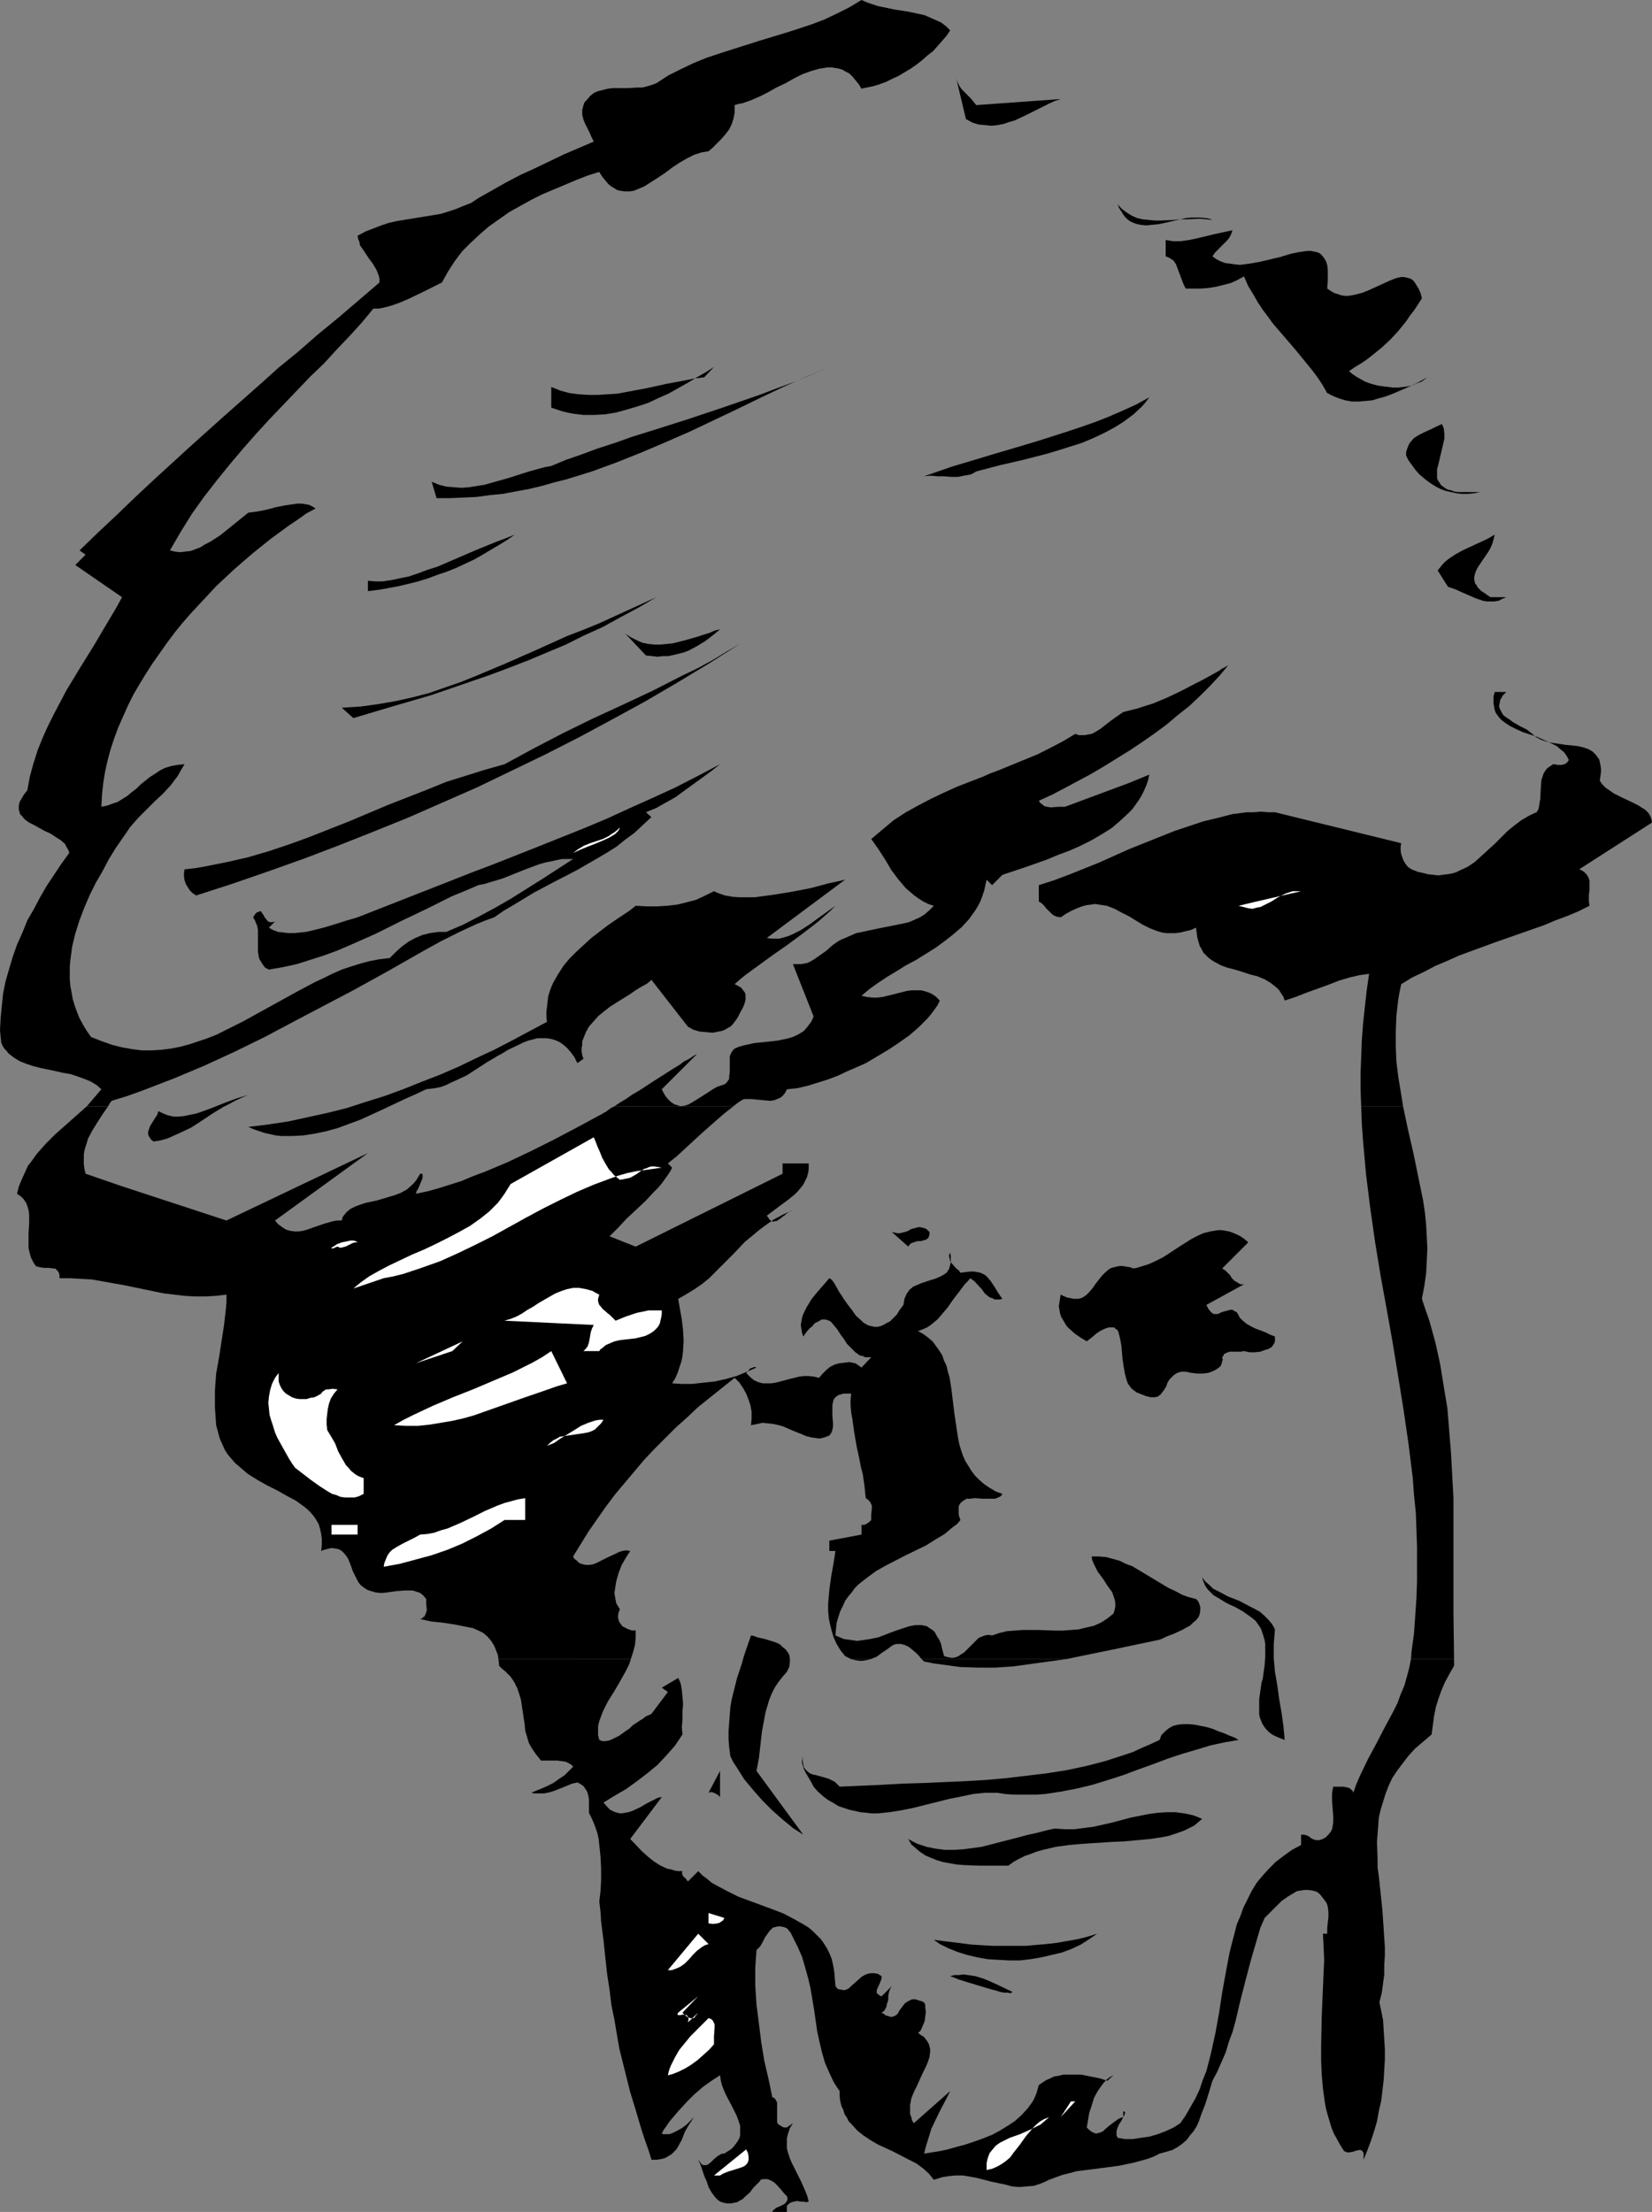 <?xml version="1.0" encoding="UTF-8" standalone="no"?>
<svg
   version="1.0"
   width="116.312mm"
   height="155.668mm"
   id="svg52"
   sodipodi:docname="Face - Male 71.wmf"
   xmlns:inkscape="http://www.inkscape.org/namespaces/inkscape"
   xmlns:sodipodi="http://sodipodi.sourceforge.net/DTD/sodipodi-0.dtd"
   xmlns="http://www.w3.org/2000/svg"
   xmlns:svg="http://www.w3.org/2000/svg">
  <rect width="100%" height="100%" fill="#808080" stroke="none"/>
  <sodipodi:namedview
     id="namedview52"
     pagecolor="#ffffff"
     bordercolor="#000000"
     borderopacity="0.25"
     inkscape:showpageshadow="2"
     inkscape:pageopacity="0.0"
     inkscape:pagecheckerboard="0"
     inkscape:deskcolor="#d1d1d1"
     inkscape:document-units="mm" />
  <defs
     id="defs1">
    <pattern
       id="WMFhbasepattern"
       patternUnits="userSpaceOnUse"
       width="6"
       height="6"
       x="0"
       y="0" />
  </defs>
  <path
     style="fill:#000000;fill-opacity:1;fill-rule:evenodd;stroke:none"
     d="m 386.935,441.305 v 1.778 l -1.292,2.262 -1.131,2.101 -0.969,2.262 -0.808,2.262 -0.646,2.101 -0.485,2.424 -0.323,2.424 -0.323,2.424 -2.262,1.939 -2.1,1.778 -1.777,1.939 -1.616,2.101 -1.454,1.939 -1.292,1.939 -0.969,2.101 -0.808,2.101 -0.646,2.101 -0.646,2.101 -0.485,2.101 -0.162,2.262 -0.162,2.101 -0.162,2.101 0.162,4.525 v 2.262 l 0.323,2.262 0.485,4.525 0.485,4.686 0.323,4.848 0.323,4.848 v 2.262 l -0.162,2.424 v 2.585 l -0.323,2.424 -0.323,2.424 -0.646,2.585 0.485,2.262 0.485,2.424 0.162,2.585 0.162,2.585 0.162,2.585 v 2.747 l -0.162,2.747 -0.162,2.747 -0.323,2.747 -0.323,2.747 -0.646,2.747 -0.485,2.747 -0.808,2.747 -0.808,2.424 -0.969,2.585 -0.969,2.424 v -0.97 -0.646 l -0.162,-0.485 -0.323,-0.323 -0.323,-0.162 h -0.323 l -0.808,0.162 -0.969,0.323 -0.969,0.162 h -0.485 l -0.323,-0.162 -0.485,-0.162 -0.323,-0.485 -0.808,-1.293 -0.808,-1.454 -0.808,-1.454 -0.646,-1.616 -0.485,-1.616 -0.485,-1.616 -0.485,-1.778 -0.323,-1.778 -0.485,-3.555 -0.323,-3.717 -0.162,-3.717 v -3.878 l 0.162,-7.918 0.323,-7.595 0.162,-3.878 0.162,-3.555 -0.162,-3.555 -0.162,-3.393 h 1.131 v -1.454 l 0.162,-1.616 0.162,-1.293 v -1.454 l -0.162,-1.293 -0.162,-0.646 -0.323,-0.646 -0.485,-0.646 -0.485,-0.646 -0.646,-0.808 -0.808,-0.646 -1.131,-0.323 -1.131,-0.162 h -1.131 l -0.969,0.162 -0.969,0.162 -0.808,0.485 -0.808,0.485 -0.808,0.485 -1.616,1.131 -1.454,1.454 -3.07,3.07 -1.131,2.585 -0.808,2.747 -1.616,5.494 -1.454,5.494 -1.454,5.656 -1.292,5.494 -0.808,2.909 -0.969,2.585 -0.808,2.747 -1.131,2.585 -1.131,2.585 -1.292,2.424 -0.969,3.232 -0.969,3.07 -1.131,2.909 -0.485,1.454 -0.646,1.454 -0.808,1.293 -0.969,1.131 -0.808,1.131 -1.292,1.131 -1.131,0.808 -1.454,0.808 -1.616,0.485 -1.777,0.485 -1.616,0.808 -1.777,0.646 -1.777,0.485 -1.777,0.485 -3.877,0.808 -7.432,0.97 -3.877,0.485 -1.777,0.485 -1.939,0.485 -1.777,0.646 -1.777,0.646 -0.969,0.485 -1.131,0.485 -1.939,0.646 -1.939,0.162 -1.939,0.162 -1.939,-0.162 -1.777,-0.485 -3.877,-0.808 -3.716,-0.97 -1.777,-0.323 -1.939,-0.323 h -1.939 l -1.777,0.162 -1.939,0.323 -0.969,0.323 -1.131,0.323 -0.646,-0.808 -0.646,-0.808 -1.616,-1.454 -1.777,-1.293 -1.939,-0.97 -4.039,-2.101 -2.1,-0.97 -2.1,-0.97 -1.939,-1.131 -1.939,-1.293 -1.616,-1.293 -1.454,-1.616 -0.808,-0.808 -0.485,-0.97 -0.646,-0.97 -0.323,-1.131 -0.485,-0.97 -0.323,-1.293 -0.162,-1.293 v -1.454 l -0.808,-1.131 -0.808,-1.293 -1.131,-2.424 -1.131,-2.585 -0.808,-2.747 -0.646,-2.747 -0.646,-2.909 -0.808,-5.656 -0.969,-5.817 -0.646,-2.747 -0.808,-2.909 -0.808,-2.747 -1.131,-2.585 -1.292,-2.585 -0.646,-1.293 -0.969,-1.131 -0.808,-0.323 -0.969,-0.162 h -0.646 l -0.646,0.162 -0.646,0.162 -0.485,0.485 -0.323,0.323 -0.485,0.646 -0.808,1.131 -0.646,1.293 -0.646,1.131 -0.485,0.485 -0.485,0.485 -0.162,2.262 -0.162,2.424 v 4.848 l 0.323,5.009 0.646,5.009 0.646,5.171 0.808,4.848 1.131,4.848 0.969,4.686 0.646,0.323 0.323,0.485 0.323,0.646 v 0.646 1.293 1.293 1.293 0.646 l 0.162,0.485 0.485,0.323 0.485,0.323 0.646,0.323 h 0.808 l 1.616,-1.131 v 0 l -0.808,1.293 -0.485,1.454 -0.323,1.293 v 1.293 1.293 l 0.323,1.293 0.485,1.454 0.485,1.131 1.292,2.585 1.292,2.585 1.131,2.585 0.485,1.293 0.323,1.293 -0.646,0.162 -0.808,-0.162 h -0.808 l -0.808,-0.162 -0.808,0.162 -0.646,0.162 -0.646,0.323 -0.323,0.323 -0.323,0.323 v 1.616 h -3.877 l 0.162,-0.323 0.323,-0.323 0.646,-0.485 0.808,-0.323 0.646,-0.323 0.646,-0.323 0.485,-0.485 0.162,-0.323 0.162,-0.323 v -0.485 l -0.162,-0.485 -0.808,-0.808 -0.646,-0.808 -1.454,-1.616 -0.808,-0.646 -0.969,-0.485 -0.485,-0.162 h -0.485 -0.646 l -0.646,0.162 -0.323,0.485 -0.485,0.485 -1.131,1.131 -0.969,1.293 -1.292,1.131 -0.646,0.646 -0.646,0.323 -0.808,0.485 -0.808,0.162 -0.808,0.162 h -0.969 l -0.969,-0.162 -0.969,-0.323 -0.646,-0.485 -0.646,-0.646 -0.969,-1.293 -0.808,-1.454 -0.485,-1.454 -0.646,-1.454 -0.969,-2.909 -0.646,-1.454 0.485,0.646 0.323,0.485 0.485,0.323 h 0.485 0.323 l 0.485,-0.162 0.808,-0.646 0.808,-0.808 0.969,-0.808 0.323,-0.162 0.485,-0.323 0.485,-0.162 h 0.485 l 0.969,-0.646 0.808,-0.485 0.646,-0.646 0.485,-0.646 0.485,-0.646 0.323,-0.485 0.323,-0.646 0.162,-0.646 v -1.293 -1.293 l -0.485,-1.454 -0.485,-1.293 -1.292,-2.585 -1.454,-2.747 -0.646,-1.454 -0.485,-1.293 -0.323,-1.293 -0.162,-1.293 -2.262,1.454 -2.262,1.616 -2.262,1.939 -2.1,2.101 -1.939,2.101 -1.939,2.262 -0.808,0.97 -0.646,0.97 -0.808,1.131 -0.485,0.97 0.323,0.162 h 0.485 0.485 0.646 l 0.969,-0.323 1.292,-0.646 1.131,-0.646 1.292,-0.97 0.969,-0.97 0.969,-0.97 -0.646,0.97 -0.646,0.97 -1.131,1.939 -0.808,2.101 -0.969,1.778 -0.485,0.808 -0.646,0.646 -0.646,0.646 -0.808,0.485 -0.808,0.485 -1.131,0.323 -1.131,0.162 h -1.454 l -0.808,-2.585 -0.808,-2.262 -0.808,-2.424 -0.646,-2.101 -1.292,-4.363 -1.292,-4.201 -0.969,-3.878 -0.969,-3.878 -0.969,-3.878 -0.646,-3.717 -0.646,-3.878 -0.808,-3.878 -0.485,-4.04 -0.646,-4.201 -0.485,-4.363 -0.485,-4.686 -0.323,-2.424 -0.323,-2.585 -0.162,-2.585 -0.323,-2.747 0.323,-2.747 0.162,-2.909 v -3.07 l -0.162,-3.232 -0.323,-3.07 -0.162,-1.616 -0.323,-1.454 -0.485,-1.454 -0.485,-1.293 -0.646,-1.454 -0.646,-1.293 v -2.262 -1.293 l -0.162,-0.97 -0.323,-1.131 -0.646,-0.97 -0.323,-0.485 -0.485,-0.323 -0.485,-0.323 -0.646,-0.323 -1.454,0.323 -2.747,1.131 -1.616,0.646 -1.454,0.485 -1.616,0.323 h -1.616 -0.969 l -0.808,-0.162 1.131,-0.485 1.616,-0.646 1.454,-0.646 1.616,-0.808 1.616,-1.131 1.454,-0.97 1.131,-1.131 1.131,-1.131 -0.485,-0.485 -0.485,-0.323 -0.969,-0.485 -1.131,-0.162 -1.131,-0.162 h -3.231 -1.131 l -0.646,-0.808 -0.646,-0.808 -1.131,-1.616 -0.808,-1.454 -0.485,-1.616 -0.485,-1.616 -0.162,-1.778 -0.485,-3.232 -0.485,-3.232 -0.485,-1.616 -0.485,-1.454 -0.808,-1.616 -0.969,-1.454 -0.808,-0.808 -0.646,-0.646 -0.808,-0.646 -0.808,-0.808 -0.162,-1.778 h 35.22 l -0.485,1.454 -0.808,1.616 -1.616,2.909 -1.616,2.747 -1.616,2.585 -0.646,1.293 -0.646,1.293 -0.485,1.293 -0.485,1.293 -0.323,1.293 v 1.293 1.131 l 0.323,1.293 0.808,0.323 h 0.808 l 0.969,-0.162 0.808,-0.323 0.969,-0.485 0.969,-0.485 1.777,-1.293 0.969,-0.646 0.808,-0.808 1.939,-1.293 0.808,-0.485 0.808,-0.646 0.808,-0.323 0.646,-0.323 4.362,-5.817 -1.616,-1.131 4.362,-2.585 0.323,0.646 0.323,0.808 0.162,0.808 0.162,0.97 0.162,1.778 0.162,1.939 -0.162,2.101 v 2.101 l -0.162,1.939 0.162,1.939 -0.969,1.454 -0.969,1.454 -1.131,1.293 -1.131,1.293 -2.423,2.585 -2.747,2.262 -2.747,2.101 -2.908,2.101 -3.07,1.778 -2.908,1.778 0.969,1.131 0.808,0.808 0.969,0.485 0.969,0.323 0.969,0.162 0.969,-0.162 0.969,-0.162 0.969,-0.323 2.1,-0.97 1.939,-1.131 1.939,-0.97 0.969,-0.485 0.969,-0.162 -8.401,11.15 3.07,3.232 1.616,1.454 1.616,1.293 1.777,1.131 1.777,0.808 0.969,0.162 0.969,0.323 0.969,0.162 h 1.131 l -0.162,0.485 0.162,0.323 v 0.323 l 0.323,0.323 0.646,0.646 0.485,0.646 2.747,-2.747 1.131,1.131 1.292,0.97 1.131,0.97 1.454,0.808 2.747,1.454 2.908,1.454 6.139,2.262 3.07,1.131 2.908,1.131 2.747,1.454 2.585,1.454 1.292,0.808 1.131,0.97 0.969,0.97 1.131,1.131 0.808,1.131 0.808,1.293 0.646,1.293 0.646,1.616 0.323,1.454 0.323,1.778 0.162,1.939 0.162,1.939 0.323,0.485 0.323,0.323 0.808,0.162 0.808,0.162 0.646,-0.162 0.646,-0.323 0.646,-0.646 1.292,-1.131 1.454,-1.293 0.808,-0.485 0.808,-0.323 0.808,-0.162 h 0.969 l 0.969,0.162 0.485,0.323 0.485,0.323 v 0.646 l -0.323,0.808 -0.323,0.808 -0.323,0.646 -0.323,0.808 v 0.646 l 0.162,0.323 0.323,0.162 0.323,0.323 0.485,0.162 2.747,-2.747 -0.485,0.808 -0.323,0.97 -0.162,0.97 v 0.97 l -0.323,0.97 -0.162,0.808 -0.485,0.97 -0.323,0.323 -0.485,0.323 0.646,0.323 0.323,0.323 0.485,0.162 0.485,0.162 0.646,0.162 0.646,-0.162 0.646,-0.323 0.485,-0.485 0.323,-0.646 0.485,-0.646 0.969,-1.293 0.646,-0.485 0.646,-0.323 0.646,-0.323 h 0.969 l 0.485,0.162 0.485,0.162 0.646,0.162 0.646,0.323 0.162,0.323 0.162,0.323 v 0.808 l 0.162,1.131 -0.162,1.131 -0.162,1.293 -0.485,1.131 -0.485,1.131 -0.323,0.485 -0.485,0.323 0.808,0.646 0.808,0.485 0.485,0.646 0.485,0.646 0.323,0.646 0.162,0.646 0.162,0.646 v 0.646 l -0.162,1.454 -0.485,1.454 -0.646,1.454 -0.808,1.616 -1.454,3.232 -0.808,1.616 -0.646,1.616 -0.323,1.778 v 1.616 0.808 l 0.323,0.808 0.162,0.808 0.485,0.808 v 0 l 9.694,-8.564 -1.131,2.262 -1.131,2.101 -0.969,1.939 -1.777,3.717 -0.646,2.101 -0.646,2.101 -0.323,1.131 -0.323,1.293 1.939,-0.323 2.1,-0.323 2.262,-0.485 2.262,-0.646 2.423,-0.646 2.423,-0.808 2.262,-0.808 2.423,-0.97 2.1,-1.131 2.1,-1.293 1.939,-1.293 1.777,-1.616 1.616,-1.778 1.292,-1.778 0.485,-0.97 0.485,-1.131 0.323,-1.131 0.323,-1.131 0.969,-0.646 0.969,-0.646 1.131,-0.485 0.969,-0.485 1.131,-0.162 1.292,-0.323 h 1.131 1.292 2.423 l 2.423,0.485 2.423,0.485 2.1,0.646 1.616,-1.454 -0.969,0.485 -0.808,0.646 -0.646,0.646 -0.646,0.808 -1.131,1.616 -0.969,1.778 -0.646,2.101 -0.646,1.939 -0.323,1.939 -0.323,1.939 0.646,0.646 0.646,0.485 0.646,0.323 0.646,0.162 0.485,-0.162 0.646,-0.162 0.646,-0.323 0.485,-0.485 1.131,-0.97 1.292,-0.97 1.131,-0.808 0.646,-0.323 0.646,-0.162 v -1.616 l 0.323,0.162 0.162,0.162 v 0.323 l -0.162,0.323 -0.162,0.323 -0.162,0.323 -0.485,0.97 -0.646,0.97 -0.485,1.131 -0.162,0.646 v 0.646 0.485 l 0.323,0.646 1.939,0.323 h 2.1 l 2.1,-0.323 2.262,-0.323 2.262,-0.646 2.1,-0.808 2.1,-0.97 1.777,-1.131 1.454,-2.101 1.292,-2.262 1.292,-2.262 1.131,-2.424 0.808,-2.424 0.969,-2.424 0.646,-2.424 0.646,-2.585 1.131,-5.171 0.969,-5.333 0.808,-5.332 0.969,-5.333 0.969,-5.171 0.646,-2.585 0.646,-2.424 0.646,-2.585 0.969,-2.262 0.808,-2.262 1.131,-2.262 1.131,-2.262 1.292,-2.101 1.616,-1.939 1.616,-1.778 1.777,-1.778 2.1,-1.616 2.262,-1.616 2.423,-1.293 v -2.747 h 0.808 l 0.646,0.162 0.646,0.323 0.646,0.485 0.646,0.323 0.646,0.162 h 0.808 l 0.485,-0.162 0.485,-0.162 0.808,-0.485 0.646,-0.646 0.646,-0.808 0.323,-0.646 0.162,-0.808 0.162,-0.97 v -1.778 l -0.162,-1.939 -0.162,-2.101 v -1.939 l 0.162,-0.97 0.162,-0.808 h 0.485 2.262 l 0.808,0.162 0.646,0.162 0.646,0.485 0.323,0.323 0.162,0.485 0.808,-2.262 0.969,-2.262 2.1,-4.363 2.262,-4.201 2.262,-4.363 2.262,-4.201 1.131,-2.262 0.808,-2.262 0.969,-2.262 0.646,-2.262 0.646,-2.424 0.485,-2.424 z"
     id="path1" />
  <path
     style="fill:#000000;fill-opacity:1;fill-rule:evenodd;stroke:none"
     d="m 231.677,441.305 -1.292,0.323 -1.292,0.162 -1.292,-0.162 -1.292,-0.323 z"
     id="path2" />
  <path
     style="fill:#000000;fill-opacity:1;fill-rule:evenodd;stroke:none"
     d="m 283.699,441.305 -4.685,0.646 -4.685,0.646 -4.685,0.646 -4.685,0.323 h -4.685 l -4.847,-0.162 -4.685,-0.646 -2.423,-0.323 -2.423,-0.485 -0.646,-0.646 z"
     id="path3" />
  <path
     style="fill:#000000;fill-opacity:1;fill-rule:evenodd;stroke:none"
     d="m 132.641,441.305 -0.162,-1.131 -0.323,-0.808 -0.323,-0.808 -0.323,-0.808 -0.808,-1.293 -0.969,-1.131 -1.131,-0.97 -1.292,-0.646 -1.454,-0.646 -1.616,-0.323 -1.616,-0.323 -1.616,-0.323 -3.231,-0.485 -3.07,-0.323 -1.454,-0.323 -1.454,-0.323 0.485,-0.162 0.323,-0.323 0.323,-0.162 0.162,-0.323 0.323,-0.808 0.162,-0.646 -0.162,-1.616 v -0.646 -0.646 l -0.808,-0.97 -0.808,-0.646 -0.969,-0.323 -0.969,-0.323 h -0.969 -1.131 l -2.262,0.162 -2.262,0.323 -1.292,0.162 h -0.969 l -1.131,-0.162 -1.131,-0.323 -0.969,-0.323 -0.969,-0.646 -0.808,-0.646 -0.646,-0.808 -0.485,-0.97 -0.485,-0.97 -0.485,-0.97 -0.323,-0.97 -0.808,-2.101 -0.485,-0.808 -0.646,-0.808 -0.646,-0.646 -0.808,-0.485 -0.808,-0.162 -1.131,-0.162 -0.646,0.162 -0.646,0.162 -0.646,0.162 -0.808,0.323 0.162,-1.616 v -1.616 l -0.162,-1.293 -0.323,-1.454 -0.323,-1.131 -0.646,-1.131 -0.646,-0.97 -0.808,-0.97 -0.808,-0.808 -0.969,-0.808 -1.131,-0.808 -1.131,-0.808 -2.423,-1.293 -2.585,-1.454 -2.585,-1.293 -2.585,-1.454 -2.585,-1.616 -1.131,-0.97 -1.131,-0.97 -1.131,-0.97 -0.969,-1.131 -0.969,-1.131 -0.808,-1.293 -0.646,-1.454 -0.646,-1.454 -0.485,-1.778 -0.485,-1.778 -0.162,-2.262 -0.162,-2.424 v -2.262 -2.262 l 0.162,-2.424 0.162,-2.101 0.808,-4.525 0.646,-4.201 0.646,-4.201 0.485,-4.201 0.162,-1.939 v -1.939 l -2.747,0.323 -2.747,0.162 h -2.908 l -2.747,-0.162 -2.747,-0.323 -2.747,-0.323 -5.493,-1.131 -5.493,-1.131 -5.493,-0.97 -2.747,-0.485 -2.908,-0.162 -2.908,-0.162 h -2.747 v -0.808 l -0.162,-0.646 -0.323,-0.485 -0.323,-0.323 -0.323,-0.323 h -0.485 l -1.131,-0.162 h -1.292 l -1.131,-0.162 -0.646,-0.162 -0.485,-0.162 -0.323,-0.485 -0.323,-0.485 -0.646,-1.293 -0.323,-1.131 -0.323,-1.454 v -1.293 -2.585 l 0.162,-2.585 v -2.424 l -0.162,-1.131 -0.323,-1.131 -0.323,-0.808 -0.646,-0.97 -0.808,-0.808 -0.969,-0.646 0.485,-1.939 0.808,-1.939 0.808,-1.778 0.808,-1.778 1.131,-1.454 1.131,-1.616 2.423,-2.747 2.585,-2.585 2.747,-2.424 2.908,-2.585 2.747,-2.424 h 5.655 l -1.454,2.101 -1.454,2.262 -1.292,2.101 -1.131,2.101 -0.323,1.131 -0.323,0.97 -0.323,1.131 -0.162,1.131 v 1.131 1.293 l 0.162,1.293 0.323,1.293 9.37,3.232 9.37,3.07 9.37,3.07 9.37,3.07 37.643,-17.937 -24.719,17.937 0.808,0.97 1.131,0.808 0.969,0.646 1.131,0.323 1.131,0.162 h 1.131 l 1.131,-0.162 1.131,-0.323 2.262,-0.808 2.423,-0.808 2.262,-0.646 1.131,-0.162 h 1.131 l 0.162,-0.808 0.323,-0.485 0.808,-0.97 0.969,-0.808 1.292,-0.646 1.292,-0.485 1.454,-0.485 3.07,-0.646 3.231,-0.97 1.616,-0.485 1.616,-0.646 1.454,-0.808 1.292,-1.131 0.646,-0.646 0.646,-0.808 0.485,-0.808 0.485,-0.808 h 0.323 0.162 l 0.162,0.162 v 0.323 0.646 l -0.323,0.808 -0.808,1.939 -0.485,0.808 -0.162,0.646 3.07,-0.646 2.908,-0.808 3.07,-0.97 3.07,-0.97 3.07,-1.293 3.07,-1.131 6.139,-2.585 6.139,-2.909 6.139,-3.07 6.139,-3.232 5.978,-3.232 v 0 l 0.323,-0.162 0.323,-0.162 0.485,-0.323 0.646,-0.323 0.646,-0.485 0.646,-0.485 0.969,-0.485 h 31.666 l -2.262,1.778 -2.262,1.939 -4.201,3.717 -4.201,3.878 -2.1,1.939 -2.423,1.939 1.131,1.131 -0.485,0.97 -0.646,0.97 -0.808,1.131 -0.808,1.131 -0.969,1.131 -1.131,1.131 -2.262,2.424 -5.008,4.686 -2.262,2.424 -2.262,2.262 6.947,2.747 39.097,-19.391 v -2.747 h 6.947 v 1.454 l -0.162,1.131 -0.323,1.131 -0.485,0.97 -0.485,0.97 -0.646,0.808 -0.808,0.97 -0.808,0.808 -1.777,1.454 -1.777,1.293 -1.939,1.454 -1.939,1.454 0.485,0.646 0.323,0.485 0.485,0.323 0.485,0.162 0.323,-0.162 h 0.485 l 0.969,-0.646 0.808,-0.646 0.485,-0.323 0.323,-0.323 0.969,-0.646 0.323,-0.162 0.485,-0.162 -2.585,1.131 -2.423,1.293 -2.1,1.454 -1.939,1.454 -1.939,1.616 -1.777,1.454 -3.07,3.232 -3.231,3.232 -1.616,1.616 -1.616,1.616 -1.777,1.454 -2.1,1.454 -2.1,1.293 -2.262,1.293 0.485,2.747 0.485,2.747 0.323,2.747 0.162,2.909 -0.162,2.747 -0.162,1.454 -0.323,1.454 -0.485,1.454 -0.485,1.454 -0.646,1.454 -0.808,1.293 2.585,0.162 h 2.747 l 2.908,-0.323 3.07,-0.323 2.908,-0.646 2.908,-0.808 2.747,-1.131 2.585,-1.131 -0.485,-0.162 -0.485,0.162 -0.485,0.162 -0.323,0.162 -0.485,0.646 -0.485,0.485 0.646,0.646 0.485,0.485 0.969,0.808 1.131,0.485 1.131,0.323 h 1.131 1.131 l 1.131,-0.162 1.292,-0.323 2.423,-0.646 2.585,-0.646 1.292,-0.162 h 1.292 l 1.454,0.162 1.292,0.323 0.969,-1.131 0.969,-0.97 0.969,-0.808 1.292,-0.646 1.131,-0.323 1.454,-0.162 1.292,-0.162 1.616,0.323 1.616,1.131 2.585,-2.747 h -0.808 -0.808 l -0.646,-0.323 -0.808,-0.162 -0.646,-0.485 -0.485,-0.323 -1.131,-1.131 -1.131,-1.131 -0.808,-1.293 -0.969,-1.293 -0.808,-1.293 -0.808,-0.97 -0.808,-0.97 -0.485,-0.323 -0.485,-0.162 -0.485,-0.162 h -0.485 -0.646 l -0.485,0.323 -0.646,0.323 -0.646,0.323 -0.646,0.808 -0.808,0.646 -0.808,0.97 -0.808,1.131 -0.323,-0.97 -0.162,-0.97 -0.162,-1.131 0.162,-0.97 0.162,-0.97 0.323,-0.97 0.485,-0.97 0.485,-0.97 1.292,-2.101 1.454,-1.778 3.231,-3.717 0.323,0.162 0.323,0.323 0.323,0.323 0.323,0.485 0.646,1.131 0.808,1.454 0.485,0.646 0.485,0.808 1.131,1.616 1.131,1.454 1.131,1.616 1.292,1.131 0.646,0.646 0.808,0.485 0.646,0.323 0.808,0.162 0.646,0.162 h 0.808 l 0.808,-0.162 0.808,-0.323 0.808,-0.485 0.969,-0.485 0.808,-0.808 0.969,-0.97 0.808,-1.293 0.969,-1.293 0.162,-0.97 0.162,-0.808 0.323,-0.646 0.162,-0.485 0.485,-0.646 0.323,-0.485 0.969,-0.808 1.131,-0.485 1.131,-0.485 2.423,-0.808 1.131,-0.323 1.131,-0.485 0.969,-0.485 0.969,-0.646 0.323,-0.485 0.323,-0.485 0.162,-0.485 0.162,-0.646 0.162,-0.646 v -0.808 -0.808 l -0.162,-0.97 -0.162,0.323 -0.162,0.485 0.162,0.646 0.162,0.808 0.485,0.646 1.131,1.293 0.646,0.485 0.485,0.646 1.292,-0.162 1.292,-0.162 h 0.969 l 0.969,0.162 0.808,0.162 0.646,0.323 0.646,0.323 0.485,0.485 0.969,1.131 0.969,1.454 0.969,1.616 1.131,1.616 -0.646,0.162 h -0.808 -0.646 l -0.485,-0.323 -0.646,-0.162 -0.485,-0.323 -0.969,-0.808 -0.808,-1.131 -1.939,-2.101 -1.131,-0.808 -0.646,0.808 -0.808,0.808 -1.454,1.939 -1.616,2.101 -1.454,2.101 -1.777,2.101 -0.808,0.97 -0.969,0.808 -0.969,0.808 -0.969,0.646 -1.131,0.485 -1.292,0.485 1.454,0.808 1.292,0.97 1.131,0.97 0.969,1.293 0.808,1.131 0.808,1.293 0.485,1.454 0.646,1.293 0.323,1.454 0.485,1.616 0.485,3.07 0.808,6.625 0.485,3.232 0.485,3.232 0.323,1.616 0.485,1.616 0.485,1.454 0.646,1.454 0.808,1.293 0.808,1.293 0.969,1.293 1.131,1.131 1.292,1.131 1.454,0.97 1.616,0.97 1.777,0.646 -0.162,0.323 -0.323,0.323 -0.646,0.323 -0.808,0.323 h -0.969 -2.262 l -2.262,-0.162 -1.131,0.162 h -0.969 l -0.808,0.485 -0.646,0.485 -0.485,0.646 -0.162,0.485 v 0.646 0.646 0.646 l 0.162,0.808 0.323,0.808 -0.969,1.131 -1.131,0.808 -2.1,1.778 -2.423,1.454 -2.585,1.616 -5.331,2.585 -5.331,2.747 -2.585,1.454 -2.423,1.778 -2.262,1.778 -0.969,0.97 -0.808,1.131 -0.969,1.131 -0.808,1.131 -0.646,1.454 -0.646,1.293 -0.485,1.454 -0.485,1.616 -0.162,1.616 -0.162,1.778 1.131,0.485 1.131,0.485 1.292,0.162 1.131,0.162 1.131,0.162 1.131,-0.162 2.262,-0.323 2.262,-0.485 2.1,-0.808 2.1,-0.808 1.939,-0.646 1.939,-0.646 0.808,-0.162 0.969,-0.162 h 0.808 0.808 l 0.808,0.162 0.646,0.162 0.646,0.485 0.808,0.485 0.646,0.646 0.485,0.97 0.646,0.97 0.485,1.131 0.323,1.454 0.485,1.778 1.131,0.323 0.969,0.162 0.969,-0.162 0.808,-0.323 0.646,-0.485 0.808,-0.485 1.292,-1.293 0.646,-0.646 1.292,-1.293 0.646,-0.646 0.808,-0.323 0.808,-0.323 0.969,-0.162 0.969,0.162 1.939,-0.646 1.939,-0.485 2.1,-0.162 2.1,-0.162 h 4.362 l 4.362,0.162 h 2.1 l 2.1,-0.162 2.1,-0.162 1.939,-0.485 2.1,-0.485 1.777,-0.808 0.808,-0.485 0.969,-0.646 0.808,-0.646 0.808,-0.646 0.323,-0.97 0.162,-0.97 v -0.97 l -0.162,-0.808 -0.323,-0.97 -0.323,-0.97 -1.292,-1.778 -1.131,-1.778 -1.454,-1.939 -0.969,-1.939 -0.485,-1.131 -0.162,-0.97 h 1.939 l 1.939,0.162 1.777,0.485 1.777,0.485 1.616,0.808 1.777,0.646 3.231,1.939 3.231,1.939 3.231,1.939 1.777,0.808 1.777,0.97 1.777,0.646 1.939,0.485 0.485,0.485 0.323,0.646 0.162,0.485 0.162,0.485 v 0.97 l -0.162,0.97 -0.323,0.808 -0.646,0.808 -0.808,0.646 -0.808,0.808 -0.969,0.485 -1.131,0.646 -2.1,0.97 -2.1,0.808 -0.969,0.485 -0.808,0.323 -3.07,0.646 -3.07,0.646 -6.139,1.293 -6.301,1.293 -6.301,1.293 h -38.451 l -0.808,-0.97 -0.808,-0.808 -0.969,-0.808 -0.808,-0.646 -0.969,-0.485 -1.131,-0.323 h -0.485 -0.646 l -0.646,0.162 -0.646,0.323 -1.292,0.97 -1.454,0.97 -1.292,0.97 -1.616,0.646 h -5.17 l -1.616,-0.808 -1.292,-1.616 -0.969,-1.616 -0.808,-1.778 -0.485,-1.616 -0.485,-1.939 -0.323,-1.616 -0.162,-1.939 v -1.778 l 0.323,-3.717 0.485,-3.555 0.323,-1.778 0.323,-1.778 0.485,-3.232 h -1.616 v -2.747 l 8.563,-1.616 v -2.585 h 0.485 0.323 l 0.646,-0.323 0.646,-0.485 0.485,-0.485 v -0.646 -0.808 l 0.162,-1.616 v -0.808 l -0.323,-0.646 -0.162,-0.323 -0.323,-0.323 -0.323,-0.323 -0.485,-0.323 -0.162,-1.454 -0.162,-1.616 -0.485,-3.393 -0.485,-1.778 -0.323,-1.778 -0.808,-3.717 -0.646,-3.717 -0.485,-3.555 -0.323,-1.778 -0.162,-1.778 v -1.616 l 0.162,-1.616 h -1.454 -0.646 l -0.485,0.162 -0.646,0.162 -0.323,0.162 -0.646,0.485 -0.485,0.646 -0.162,0.646 -0.162,0.808 v 0.97 1.778 l 0.162,1.939 v 0.97 l -0.162,0.97 -0.323,0.808 -0.485,0.646 -1.292,0.485 -1.292,0.323 -1.131,-0.162 -1.131,-0.162 -1.292,-0.323 -1.131,-0.485 -2.423,-0.97 -2.585,-1.131 -1.131,-0.323 -1.454,-0.323 -1.454,-0.162 -1.454,-0.162 -1.454,0.323 -1.616,0.323 0.162,-1.778 v -1.778 l -0.323,-1.778 -0.485,-1.454 -0.646,-1.616 -0.808,-1.454 -0.969,-1.454 -1.292,-1.293 -3.231,2.585 -3.231,2.585 -3.231,2.585 -2.908,2.747 -3.07,2.747 -2.908,2.909 -2.747,2.747 -2.747,2.909 -2.585,3.07 -2.585,3.07 -2.585,3.07 -2.423,3.232 -2.262,3.232 -2.262,3.232 -2.1,3.393 -2.1,3.393 0.323,0.646 0.485,0.323 0.808,0.808 0.969,0.323 0.808,0.162 h 0.969 l 0.969,-0.162 0.808,-0.323 0.969,-0.485 1.939,-0.97 2.1,-0.97 0.969,-0.485 0.969,-0.323 0.969,-0.162 1.131,0.162 -1.131,1.778 -1.131,1.939 -0.808,2.101 -0.646,2.262 -0.162,0.97 -0.162,1.131 -0.162,0.97 0.162,0.97 0.162,0.97 0.162,0.808 0.485,0.808 0.485,0.808 -0.323,0.808 -0.162,0.808 v 0.646 l 0.162,0.646 0.162,0.485 0.485,0.646 0.323,0.485 0.646,0.323 0.969,0.485 0.485,0.162 0.485,0.162 h 0.485 0.323 l 0.162,-0.162 v -0.162 2.101 l -0.162,1.939 -0.485,1.939 -0.646,1.939 z"
     id="path4" />
  <path
     style="fill:#000000;fill-opacity:1;fill-rule:evenodd;stroke:none"
     d="m 375.465,441.305 0.162,-2.101 0.646,-4.686 0.323,-4.686 0.323,-4.686 0.162,-4.525 v -4.686 -4.525 l -0.162,-4.525 -0.162,-4.525 -0.485,-4.686 -0.323,-4.525 -1.131,-9.049 -1.292,-8.888 -1.454,-9.049 -1.454,-8.888 -1.616,-9.049 -1.616,-8.888 -1.454,-8.888 -1.292,-9.049 -1.131,-9.049 -0.808,-9.049 -0.323,-4.525 -0.162,-4.525 h 11.148 l 1.292,6.14 1.454,6.302 1.292,6.302 1.292,6.302 0.485,3.232 0.323,3.232 0.162,3.07 0.162,3.232 -0.162,3.393 -0.162,3.232 -0.485,3.393 -0.646,3.393 0.969,2.909 0.969,2.747 1.616,5.817 1.292,5.817 0.969,5.979 0.969,5.817 0.485,5.979 0.485,5.979 0.323,5.979 0.323,5.979 v 6.14 12.119 12.281 l 0.162,12.281 z"
     id="path5" />
  <path
     style="fill:#000000;fill-opacity:1;fill-rule:evenodd;stroke:none"
     d="m 23.103,294.257 1.939,-2.262 1.939,-2.262 -1.292,-1.131 -1.616,-0.97 -1.616,-0.646 -1.777,-0.646 -1.939,-0.646 -1.939,-0.323 -2.1,-0.485 -3.877,-0.808 L 8.886,283.592 6.947,282.946 5.331,282.3 3.716,281.33 2.262,280.199 1.777,279.553 1.131,278.906 0.646,278.098 0.323,277.29 0,274.059 l 0.162,-3.232 0.323,-3.232 0.323,-3.232 0.646,-3.232 0.969,-3.393 0.969,-3.232 1.131,-3.232 1.454,-3.232 1.292,-3.232 1.777,-3.07 1.616,-3.07 1.777,-3.07 1.939,-2.909 1.939,-2.909 2.1,-2.909 -0.162,-0.646 -0.646,-1.131 -0.323,-0.646 -1.131,-0.97 -1.292,-0.808 -1.454,-0.97 -1.454,-0.646 -2.908,-1.616 -1.292,-0.646 -1.131,-0.808 -0.808,-0.97 -0.485,-0.485 -0.162,-0.646 -0.162,-0.485 v -0.646 -0.485 l 0.162,-0.808 0.323,-0.646 0.485,-0.808 0.485,-0.808 0.808,-0.97 0.646,-3.555 0.969,-3.555 1.131,-3.555 1.292,-3.232 1.454,-3.232 1.616,-3.232 1.616,-3.07 1.616,-3.07 3.716,-6.14 3.716,-5.979 3.716,-6.302 1.939,-3.232 1.777,-3.232 -12.44,-8.564 2.747,-2.747 -1.616,-1.131 5.008,-4.848 5.008,-4.686 4.685,-4.525 4.847,-4.525 9.532,-8.726 9.37,-8.403 9.694,-8.564 4.847,-4.363 5.17,-4.201 5.17,-4.525 5.331,-4.363 5.493,-4.686 5.655,-4.848 v -0.97 l -0.162,-0.808 -0.323,-0.808 -0.323,-0.808 -0.969,-1.616 -0.969,-1.293 -0.969,-1.454 -0.969,-1.454 -0.485,-0.646 -0.162,-0.97 -0.323,-0.646 -0.162,-0.97 2.1,-1.131 2.1,-0.808 2.1,-0.808 1.939,-0.646 2.1,-0.485 1.939,-0.323 7.916,-1.293 1.939,-0.323 2.1,-0.646 1.939,-0.646 1.939,-0.808 2.1,-0.808 1.939,-1.293 3.716,-2.101 3.716,-2.101 3.716,-1.939 3.877,-1.778 7.755,-3.717 7.916,-3.393 -0.646,-1.293 -0.485,-1.131 -1.131,-2.262 -0.485,-1.131 -0.323,-1.293 v -1.293 l 0.162,-0.646 0.162,-0.646 0.323,-0.808 0.485,-0.485 0.969,-1.131 0.969,-0.808 1.131,-0.485 1.292,-0.323 1.292,-0.323 1.292,-0.162 h 1.292 2.747 l 2.585,-0.162 h 1.292 l 1.292,-0.323 1.131,-0.323 1.292,-0.485 3.231,-2.101 3.231,-1.616 3.393,-1.616 3.554,-1.454 3.393,-1.131 3.554,-1.131 7.109,-2.262 6.947,-2.101 3.554,-1.131 3.393,-1.131 3.393,-1.293 3.393,-1.616 3.231,-1.616 L 229.253,0 l 1.454,0.646 1.454,0.485 1.454,0.485 1.616,0.323 3.07,0.646 3.231,0.485 3.07,0.646 1.454,0.323 1.454,0.646 1.454,0.646 1.454,0.646 1.292,0.97 1.131,1.131 -0.969,1.454 -1.131,1.293 -1.131,1.293 -1.292,1.454 -1.454,1.131 -1.454,1.293 -1.454,1.131 -1.616,1.131 -1.616,0.97 -1.616,0.97 -1.777,0.808 -1.616,0.808 -1.777,0.646 -1.616,0.485 -1.616,0.323 -1.454,0.323 -0.808,-1.293 -0.808,-0.97 -0.808,-0.97 -0.808,-0.808 -0.969,-0.485 -0.808,-0.485 -0.969,-0.323 -0.969,-0.162 -0.969,-0.162 h -1.131 l -0.969,0.162 -1.131,0.162 -2.262,0.646 -2.262,0.808 -2.262,1.131 -2.262,1.293 -2.423,1.131 -2.262,1.293 -2.262,1.131 -2.262,0.97 -2.262,0.808 -0.969,0.162 -1.131,0.323 v 0.97 1.131 l -0.162,0.808 -0.162,0.808 -0.485,1.454 -0.646,1.293 -0.969,1.293 -1.131,1.293 -0.808,0.808 -0.808,0.808 -0.808,0.808 -0.969,0.808 -0.969,0.162 -0.969,0.162 -1.939,0.646 -1.939,0.97 -1.939,1.131 -1.939,1.293 -1.939,1.454 -1.939,1.293 -1.777,1.131 -1.777,1.131 -1.939,0.808 -0.808,0.323 -0.969,0.162 h -0.808 -0.808 l -0.969,-0.162 -0.808,-0.162 -0.808,-0.485 -0.808,-0.485 -0.808,-0.646 -0.808,-0.97 -0.808,-0.97 -0.808,-1.293 -3.07,0.97 -2.908,1.131 -3.07,1.293 -3.07,1.293 -3.07,1.293 -2.908,1.454 -2.908,1.616 -2.908,1.616 -2.747,1.939 -2.747,1.939 -2.423,2.101 -2.423,2.262 -2.262,2.262 -1.939,2.585 -1.777,2.747 -1.616,2.909 -4.524,2.262 -4.362,2.101 -2.262,0.97 -2.262,0.808 -2.423,0.646 -1.131,0.162 h -1.292 l -3.07,3.717 -3.231,3.555 -3.393,3.555 -3.393,3.717 -3.716,3.555 -3.554,3.717 -7.27,7.595 -3.554,3.878 -3.554,4.04 -3.554,4.201 -3.393,4.201 -3.393,4.363 -3.231,4.525 -2.908,4.686 -2.908,5.009 1.292,0.323 1.454,0.162 1.292,-0.162 1.454,-0.162 1.292,-0.485 1.292,-0.485 1.292,-0.808 1.292,-0.646 2.747,-1.778 2.423,-1.939 2.585,-2.101 2.423,-1.939 2.423,-0.323 2.423,-0.485 1.292,-0.323 1.131,-0.323 2.423,-0.485 2.262,-0.323 1.131,-0.162 h 1.131 l 0.969,0.162 0.969,0.162 0.969,0.485 0.808,0.485 -2.423,1.293 -2.262,1.616 -2.423,1.616 -2.423,1.778 -2.423,1.778 -2.423,1.939 -2.423,1.939 -4.847,4.201 -4.685,4.363 -2.262,2.424 -2.262,2.424 -2.262,2.424 -2.262,2.585 -2.1,2.585 -1.939,2.585 -1.939,2.747 -1.939,2.747 -1.777,2.747 -1.777,2.909 -1.616,2.747 -1.454,2.909 -1.292,2.909 -1.292,2.909 -1.131,3.07 -0.969,2.909 -0.808,3.07 -0.646,2.909 -0.485,3.07 -0.323,3.07 -0.162,3.07 1.616,-0.323 1.292,-0.485 1.454,-0.485 1.292,-0.808 1.292,-0.808 1.131,-0.97 1.292,-0.97 1.131,-1.131 2.423,-1.939 1.292,-0.808 1.454,-0.97 1.292,-0.646 1.616,-0.485 1.777,-0.323 1.777,-0.162 -0.969,1.616 -0.808,1.454 -0.969,1.293 -0.969,1.293 -2.1,2.262 -2.1,1.939 -2.1,2.101 -2.262,2.262 -1.131,1.293 -1.131,1.293 -0.969,1.454 -1.131,1.616 -1.777,2.585 -1.777,2.909 -1.616,3.07 -1.777,3.07 -1.616,3.232 -1.454,3.393 -1.292,3.393 -1.131,3.555 -0.808,3.393 -0.485,3.555 -0.162,1.778 v 1.778 1.616 l 0.162,1.778 0.323,1.778 0.323,1.778 0.485,1.616 0.646,1.778 0.646,1.616 0.969,1.778 0.969,1.616 1.131,1.616 2.908,1.131 2.747,0.97 2.585,0.646 2.747,0.485 2.585,0.323 h 2.585 l 2.585,-0.162 2.585,-0.323 2.423,-0.485 2.423,-0.646 2.423,-0.808 2.423,-0.808 2.423,-0.97 2.262,-1.131 4.847,-2.424 4.685,-2.585 4.685,-2.585 4.685,-2.585 4.847,-2.585 2.423,-1.131 2.262,-1.131 2.585,-1.131 2.423,-0.808 2.585,-0.808 2.423,-0.646 2.585,-0.485 2.747,-0.323 1.616,-1.616 1.616,-1.454 1.777,-1.293 1.777,-0.97 1.939,-0.808 1.939,-0.485 2.262,-0.323 h 0.969 1.131 l 4.524,-1.939 4.362,-2.262 4.201,-2.262 4.201,-2.424 8.24,-5.171 8.24,-5.333 h -1.454 -1.454 l -1.616,0.323 -1.454,0.323 -1.616,0.323 -1.616,0.485 -3.07,1.131 -1.616,0.646 -1.616,0.646 -3.231,1.293 -3.231,0.97 -1.616,0.485 -1.616,0.323 -3.393,1.454 -3.554,1.454 -6.786,3.393 -6.785,3.232 -6.786,3.393 -6.947,3.07 -3.393,1.454 -3.554,1.293 -3.554,1.131 -3.554,1.131 -3.716,0.808 -3.716,0.646 -0.969,-0.485 -0.646,-0.808 -0.485,-0.808 -0.485,-0.808 -0.162,-0.808 -0.162,-0.97 v -1.939 -1.939 -1.939 l -0.162,-0.97 -0.323,-0.808 -0.323,-0.808 -0.485,-0.808 0.485,-0.808 0.485,-0.485 0.485,-0.162 0.323,-0.162 h 0.323 l 0.162,0.323 0.485,0.646 0.323,0.646 0.646,0.808 0.323,0.323 0.485,0.162 h 0.646 l 0.646,-0.162 -1.616,1.616 1.131,0.646 1.292,0.485 1.454,0.162 1.292,0.162 h 1.616 l 1.454,-0.162 1.616,-0.162 1.454,-0.323 3.231,-0.808 3.231,-0.97 3.07,-0.97 2.747,-0.808 11.955,-4.686 11.955,-4.686 6.139,-2.424 5.978,-2.262 12.279,-4.848 12.117,-4.848 6.139,-2.585 5.978,-2.747 6.139,-2.747 5.978,-2.747 5.978,-3.07 5.816,-3.07 -2.262,1.778 -2.423,1.778 -4.685,3.393 -2.423,1.778 -2.585,1.454 -2.585,1.454 -2.747,1.131 1.454,1.293 -2.262,2.101 -2.262,2.101 -2.423,1.778 -2.423,1.939 -2.585,1.616 -2.747,1.616 -5.331,3.07 -5.655,2.909 -5.493,2.909 -5.331,3.232 -2.747,1.616 -2.585,1.778 -2.262,0.808 -2.423,0.97 -4.524,2.101 -4.847,2.424 -4.685,2.585 -9.37,5.333 -4.685,2.585 -4.685,2.585 -15.671,8.241 -7.916,4.201 -7.916,3.878 -8.078,3.717 -8.078,3.393 -4.201,1.616 -4.201,1.616 -4.039,1.454 -4.201,1.293 -0.485,0.646 -0.485,0.808 z"
     id="path6" />
  <path
     style="fill:#000000;fill-opacity:1;fill-rule:evenodd;stroke:none"
     d="m 163.498,294.257 1.454,-0.97 1.616,-0.97 1.616,-1.131 1.939,-1.131 3.716,-2.424 3.554,-2.262 1.777,-1.131 1.616,-0.97 1.292,-0.97 1.292,-0.646 0.969,-0.646 0.485,-0.323 0.323,-0.162 0.323,-0.162 0.162,-0.162 0.162,-0.162 v 0 l -9.694,9.695 0.485,0.97 0.485,0.808 0.485,0.646 0.485,0.485 0.485,0.485 0.485,0.323 0.485,0.323 0.646,0.162 0.969,0.323 1.131,-0.162 0.969,-0.323 1.131,-0.646 2.1,-1.293 2.262,-1.454 0.969,-0.646 1.131,-0.646 0.969,-0.323 0.969,-0.323 0.485,-0.323 0.485,-0.646 0.323,-0.485 v -0.646 l 0.162,-1.293 v -1.293 -1.454 -1.293 l 0.162,-0.485 0.323,-0.646 0.323,-0.485 0.485,-0.485 1.131,-0.485 1.131,-0.323 1.454,-0.323 1.454,-0.323 3.07,-0.323 3.07,-0.323 1.616,-0.323 1.454,-0.323 1.454,-0.485 1.292,-0.646 1.292,-0.808 0.969,-1.131 0.969,-1.293 0.323,-0.646 0.323,-0.808 -5.493,-13.897 h 0.969 1.131 l 0.969,-0.162 0.808,-0.162 0.969,-0.485 0.808,-0.485 1.616,-1.131 1.616,-1.131 1.616,-1.454 1.616,-1.131 0.969,-0.485 0.808,-0.323 1.454,-0.646 1.454,-0.646 1.616,-0.323 1.454,-0.323 3.07,-0.646 3.231,-0.646 3.231,-0.646 1.454,-0.323 1.454,-0.646 1.454,-0.646 1.292,-0.808 1.292,-1.131 1.131,-1.131 -1.454,-0.485 -1.292,-0.646 -1.292,-0.808 -1.131,-0.808 -1.131,-0.97 -1.131,-0.97 -0.969,-1.131 -0.969,-1.131 -1.939,-2.585 -1.616,-2.747 -1.777,-2.747 -1.939,-2.747 3.07,-2.585 2.908,-2.424 3.231,-2.101 3.231,-1.778 3.393,-1.778 3.393,-1.616 3.554,-1.616 7.109,-2.747 1.777,-0.808 1.777,-0.646 7.109,-2.909 3.554,-1.454 3.554,-1.778 3.393,-1.778 3.231,-1.939 0.969,0.323 h 0.808 0.808 l 0.808,-0.162 0.969,-0.162 0.646,-0.323 1.616,-0.97 1.454,-1.131 1.454,-1.131 1.616,-1.131 1.616,-1.131 1.939,-0.485 1.939,-0.485 1.939,-0.646 2.1,-0.646 3.877,-1.616 3.716,-1.778 3.716,-1.939 1.616,-0.808 1.777,-0.97 1.454,-0.808 1.454,-0.808 0.646,-0.485 0.646,-0.323 1.131,-0.646 -2.423,2.909 -2.423,2.585 -2.747,2.747 -2.747,2.585 -3.07,2.424 -3.07,2.585 -3.07,2.262 -3.231,2.262 -3.393,2.262 -3.393,2.101 -3.393,2.101 -3.554,2.101 -6.947,3.717 -3.393,1.778 -3.554,1.616 0.323,0.485 0.323,0.323 0.485,0.323 0.323,0.323 0.808,0.162 0.969,0.162 1.939,-0.162 h 0.969 0.808 l 11.309,-4.201 5.655,-2.101 5.493,-2.262 -0.323,1.454 -0.485,1.454 -0.646,1.454 -0.646,1.293 -0.808,1.293 -0.808,1.131 -0.808,1.131 -1.131,1.131 -2.1,1.939 -2.262,1.939 -2.585,1.616 -2.747,1.616 -2.908,1.454 -2.908,1.293 -3.07,1.131 -3.07,1.293 -5.978,2.101 -2.908,0.97 -2.908,0.97 -2.747,2.747 -1.454,-1.454 -0.323,1.454 -0.323,1.454 -0.485,1.454 -0.485,1.293 -0.646,1.293 -0.808,1.293 -0.808,1.131 -0.808,1.131 -1.939,2.101 -2.262,1.939 -2.262,1.778 -2.423,1.778 -5.17,3.232 -2.747,1.454 -2.585,1.616 -2.423,1.454 -2.423,1.616 -2.262,1.616 -2.1,1.778 1.454,0.323 1.454,0.162 h 1.292 l 1.454,-0.162 2.585,-0.646 2.585,-0.646 1.292,-0.323 1.292,-0.162 h 1.292 1.131 l 1.292,0.323 1.292,0.485 1.292,0.808 1.131,1.131 -0.646,1.293 -0.808,1.131 -0.969,1.293 -0.969,1.131 -1.131,1.131 -1.131,1.131 -2.423,2.101 -2.747,1.939 -2.908,1.939 -5.978,3.555 -2.585,1.131 -2.585,1.131 -2.423,1.131 -2.585,0.97 -2.585,0.808 -2.585,0.808 -2.747,0.646 -2.908,0.323 -0.485,0.97 -0.646,0.808 -0.646,0.485 -0.808,0.323 -0.808,0.323 -0.969,0.162 -1.777,-0.162 -1.777,-0.162 -1.616,-0.162 h -0.808 -0.808 l -0.646,0.162 -0.485,0.323 -0.969,0.646 -0.969,0.808 z"
     id="path7" />
  <path
     style="fill:#000000;fill-opacity:1;fill-rule:evenodd;stroke:none"
     d="m 362.217,294.257 -0.162,-4.363 v -4.363 l 0.162,-4.363 0.162,-4.363 0.323,-4.363 0.485,-4.525 0.485,-4.363 0.646,-4.525 -1.131,0.162 -1.292,0.162 -2.747,0.646 -2.747,0.808 -2.908,1.131 -5.816,2.101 -2.908,1.131 -2.908,0.97 -0.323,-0.97 -0.646,-0.97 -0.485,-0.808 -0.646,-0.646 -0.808,-0.646 -0.808,-0.646 -1.616,-0.97 -1.939,-0.808 -1.939,-0.485 -1.939,-0.646 -2.1,-0.646 -1.939,-0.485 -1.777,-0.646 -1.777,-0.97 -0.808,-0.485 -0.808,-0.646 -0.646,-0.646 -0.646,-0.646 -0.485,-0.97 -0.485,-0.808 -0.323,-1.131 -0.323,-1.131 -0.162,-1.293 -0.162,-1.293 -1.454,0.646 -1.454,0.323 -1.292,0.323 -1.292,0.162 h -1.292 -1.131 l -1.131,-0.162 -1.131,-0.323 -2.1,-0.808 -1.939,-0.97 -3.716,-2.262 -1.939,-0.97 -1.777,-0.97 -2.1,-0.808 -0.969,-0.162 -1.131,-0.162 -0.969,-0.162 -1.131,0.162 -1.292,0.162 -1.131,0.323 -1.292,0.485 -1.454,0.646 -1.454,0.808 -1.454,0.97 -0.969,-0.162 -0.808,-0.323 -0.646,-0.485 -0.646,-0.646 -0.808,-0.808 -0.485,-0.646 -0.646,-0.646 -0.808,-0.485 v -4.363 l 4.039,-1.293 3.877,-1.454 4.039,-1.616 4.039,-1.616 7.916,-3.555 8.078,-3.232 4.039,-1.616 3.877,-1.293 3.877,-1.293 4.039,-0.97 3.716,-0.97 3.877,-0.485 h 1.777 l 1.939,-0.162 1.939,0.162 h 1.777 l 33.604,8.241 -0.162,0.97 v 0.97 l 0.162,0.97 0.323,0.97 0.323,0.808 0.485,0.808 0.646,0.808 0.969,0.646 1.616,0.646 1.454,0.323 1.292,0.323 1.454,0.162 1.292,0.162 1.131,-0.162 1.292,-0.162 1.131,-0.162 1.131,-0.323 0.969,-0.485 2.1,-0.97 1.939,-1.293 1.777,-1.616 3.554,-3.232 3.393,-3.393 1.777,-1.454 1.939,-1.454 1.939,-1.131 0.969,-0.485 1.131,-0.485 0.485,-0.808 0.162,-0.808 0.323,-1.939 0.162,-3.393 0.162,-1.778 0.323,-0.808 0.162,-0.646 0.485,-0.808 0.485,-0.646 0.646,-0.485 0.969,-0.646 h 0.485 l 0.646,0.162 h 1.292 l 0.485,-0.162 0.485,-0.162 0.485,-0.485 0.323,-0.485 -0.323,-0.646 -0.485,-0.808 -0.485,-0.646 -0.646,-0.485 -1.292,-1.131 -1.616,-0.808 -1.777,-0.808 -1.777,-0.808 -3.877,-1.293 -1.777,-0.808 -1.616,-0.808 -1.454,-0.97 -0.646,-0.485 -0.646,-0.646 -0.485,-0.646 -0.485,-0.646 -0.323,-0.808 -0.162,-0.808 -0.162,-0.97 v -0.97 -0.97 l 0.323,-1.131 h 3.07 l -0.485,0.485 -0.485,0.485 -0.323,0.646 -0.323,0.485 -0.162,0.97 -0.162,0.808 0.323,0.808 0.323,0.646 0.485,0.808 0.808,0.646 0.808,0.485 0.808,0.646 1.939,1.131 1.939,0.97 0.808,0.646 0.646,0.485 0.485,0.485 0.646,0.485 1.292,0.646 1.454,0.485 1.616,0.323 3.231,0.485 3.231,0.323 1.454,0.323 1.454,0.485 1.131,0.646 0.485,0.485 0.485,0.485 0.323,0.485 0.485,0.646 0.162,0.646 0.162,0.808 0.162,0.97 v 0.97 l -0.162,1.131 -0.162,1.131 0.646,0.97 0.969,0.97 0.969,0.646 1.131,0.808 2.262,1.131 2.423,1.131 1.939,0.97 0.969,0.646 0.808,0.485 0.808,0.808 0.485,0.808 0.323,0.808 0.162,0.97 -19.387,12.443 0.808,0.323 0.646,0.485 0.485,0.485 0.323,0.485 0.323,0.646 0.162,0.646 v 1.131 1.454 l -0.162,1.293 v 1.454 l 0.162,1.293 -2.908,1.454 -3.07,1.293 -3.07,1.131 -3.07,1.293 -6.462,2.262 -6.462,2.262 -6.624,2.424 -3.07,1.131 -3.231,1.454 -3.07,1.293 -3.07,1.616 -3.07,1.454 -2.908,1.778 -0.485,2.262 -0.323,1.939 -0.485,4.201 -0.162,4.04 v 4.201 l 0.162,3.878 0.485,4.04 0.646,3.878 0.646,4.04 z"
     id="path8" />
  <path
     style="fill:#000000;fill-opacity:1;fill-rule:evenodd;stroke:none"
     d="m 259.788,27.955 22.457,-1.616 -1.454,0.485 -1.454,0.646 -6.139,3.07 -3.07,1.454 -1.616,0.485 -1.454,0.485 -1.616,0.323 -1.616,0.162 -1.616,-0.162 -1.777,-0.162 -1.616,-0.485 -1.777,-0.97 -2.585,-10.827 0.323,0.97 0.485,0.97 0.646,0.97 0.808,0.808 1.616,1.616 z"
     id="path9" />
  <path
     style="fill:#000000;fill-opacity:1;fill-rule:evenodd;stroke:none"
     d="m 322.635,58.496 -0.808,-0.323 -0.969,-0.162 -1.777,-0.162 h -1.777 l -1.777,0.162 -7.109,1.616 -1.777,0.162 -1.616,0.162 -1.616,-0.162 -0.646,-0.162 -0.646,-0.162 -0.808,-0.323 -0.646,-0.323 -0.646,-0.485 -0.646,-0.646 -0.485,-0.646 -0.485,-0.808 -0.646,-0.97 -0.323,-0.97 0.485,0.646 0.646,0.646 1.292,0.97 1.292,0.808 1.454,0.646 1.454,0.323 1.616,0.162 1.616,0.162 h 1.616 l 3.554,-0.162 1.616,-0.162 h 1.777 l 3.393,-0.162 1.777,0.162 z"
     id="path10" />
  <path
     style="fill:#000000;fill-opacity:1;fill-rule:evenodd;stroke:none"
     d="m 327.966,61.243 -0.323,0.97 -0.485,0.97 -0.646,0.808 -0.808,0.808 -0.808,0.808 -0.808,0.808 -0.808,0.808 -0.646,0.97 1.131,0.808 0.969,0.485 1.292,0.485 1.292,0.162 1.131,0.162 1.454,0.162 1.292,-0.162 1.292,-0.162 2.747,-0.485 2.747,-0.646 1.292,-0.323 1.454,-0.323 2.585,-0.808 2.262,-0.485 1.131,-0.162 1.131,-0.162 h 0.969 l 0.808,0.162 0.808,0.162 0.808,0.323 0.646,0.646 0.485,0.646 0.485,0.808 0.323,0.97 0.162,1.293 v 1.293 1.778 l -0.162,1.939 0.969,0.646 0.808,0.485 0.969,0.323 0.969,0.323 0.969,0.162 h 0.969 l 0.969,-0.162 0.808,-0.162 1.939,-0.485 1.939,-0.808 1.777,-0.808 1.777,-0.808 1.777,-0.808 1.616,-0.646 0.646,-0.162 0.808,-0.162 h 0.808 l 0.646,0.162 0.646,0.162 0.485,0.162 0.646,0.485 0.485,0.646 0.485,0.808 0.485,0.808 0.485,1.131 0.323,1.293 -1.131,1.778 -0.969,1.454 -1.131,1.454 -0.969,1.454 -2.1,2.585 -2.1,2.262 -2.262,2.101 -2.585,2.101 -1.454,1.131 -1.454,0.97 -1.616,0.97 -1.616,1.131 0.969,0.808 0.969,0.646 1.131,0.646 1.131,0.646 1.292,0.485 1.131,0.323 1.292,0.323 1.292,0.162 1.292,0.162 1.292,0.162 h 1.292 l 1.292,-0.162 1.292,-0.162 1.292,-0.323 1.131,-0.485 1.292,-0.485 1.454,-1.131 -2.908,1.616 -3.231,1.454 -3.393,1.454 -1.777,0.646 -1.777,0.485 -1.616,0.485 -1.777,0.162 -1.777,0.162 h -1.777 l -1.777,-0.323 -1.616,-0.485 -1.616,-0.646 -1.616,-0.808 -1.292,-2.262 -1.292,-1.939 -1.454,-1.939 -1.454,-1.778 -2.908,-3.555 -2.908,-3.393 -3.07,-3.555 -1.292,-1.778 -1.454,-1.939 -1.292,-1.939 -1.292,-2.262 -1.292,-2.101 -1.131,-2.585 -1.777,0.97 -1.777,0.808 -1.939,0.485 -1.939,0.485 -1.939,0.323 -2.1,0.162 h -1.939 -2.1 l -0.646,-1.293 -0.969,-2.585 -0.485,-1.293 -0.485,-1.293 -0.646,-0.97 -0.485,-0.323 -0.485,-0.323 -0.646,-0.323 -0.485,-0.162 v -4.363 l 0.969,0.162 0.969,0.162 h 2.1 l 2.262,-0.323 2.262,-0.485 4.685,-1.131 2.262,-0.485 z"
     id="path11" />
  <path
     style="fill:#000000;fill-opacity:1;fill-rule:evenodd;stroke:none"
     d="m 146.696,108.428 v -5.494 l 2.423,0.97 2.423,0.646 2.423,0.323 2.585,0.162 h 2.585 l 2.585,-0.162 2.585,-0.162 2.585,-0.485 5.17,-0.97 5.17,-1.131 5.17,-0.97 2.423,-0.485 2.585,-0.323 2.585,-2.747 -2.262,1.454 -2.262,1.293 -2.423,1.454 -2.585,1.454 -2.585,1.454 -2.585,1.131 -2.747,1.293 -2.908,0.97 -2.747,0.808 -2.908,0.808 -2.908,0.485 -2.908,0.162 h -2.908 l -2.747,-0.323 -1.616,-0.323 -1.292,-0.323 -1.454,-0.485 z"
     id="path12" />
  <path
     style="fill:#000000;fill-opacity:1;fill-rule:evenodd;stroke:none"
     d="m 220.691,97.601 -6.139,2.585 -6.139,2.747 -6.139,2.909 -6.301,3.07 -12.602,5.979 -6.301,2.747 -6.462,2.747 -6.462,2.585 -6.624,2.424 -6.785,2.101 -3.231,0.808 -3.393,0.97 -3.393,0.808 -3.554,0.646 -3.393,0.646 -3.393,0.323 -3.554,0.485 -3.554,0.162 -3.554,0.162 h -3.554 l -1.292,-4.363 1.939,0.808 1.939,0.485 1.939,0.162 2.1,0.162 2.1,-0.162 1.939,-0.323 2.1,-0.323 2.262,-0.646 4.039,-1.131 4.039,-1.293 2.1,-0.646 1.777,-0.485 1.777,-0.485 1.777,-0.323 3.877,-1.616 4.201,-1.454 4.362,-1.616 4.524,-1.454 4.524,-1.616 4.685,-1.454 9.694,-3.07 9.694,-3.232 9.855,-3.393 4.685,-1.778 4.847,-1.778 4.524,-1.939 z"
     id="path13" />
  <path
     style="fill:#000000;fill-opacity:1;fill-rule:evenodd;stroke:none"
     d="m 305.833,105.681 -0.969,1.293 -0.969,1.131 -2.262,2.101 -2.585,1.939 -2.585,1.616 -2.747,1.454 -2.747,1.293 -3.07,1.293 -3.07,0.97 -3.07,0.97 -3.231,0.97 -6.301,1.616 -6.301,1.454 -3.07,0.808 -3.07,0.808 -0.808,0.485 -0.646,0.323 -1.777,0.323 -1.616,0.323 h -1.777 l -1.939,-0.162 h -1.777 l -1.777,-0.162 -1.777,0.162 7.432,-2.585 7.593,-2.262 3.716,-1.131 3.877,-1.131 7.593,-2.262 7.593,-2.424 3.877,-1.293 3.716,-1.293 3.716,-1.454 3.716,-1.616 3.554,-1.616 z"
     id="path14" />
  <path
     style="fill:#000000;fill-opacity:1;fill-rule:evenodd;stroke:none"
     d="m 388.066,130.889 h 5.816 l -1.616,0.323 -1.616,0.162 h -1.616 l -1.454,-0.162 -1.454,-0.323 -1.454,-0.323 -1.292,-0.485 -1.292,-0.646 -1.292,-0.808 -1.131,-0.808 -0.969,-0.808 -1.131,-0.97 -0.969,-1.131 -0.808,-1.131 -0.969,-1.293 -0.646,-1.293 v -0.97 l 0.323,-0.97 0.323,-0.808 0.323,-0.646 1.131,-1.293 1.292,-0.808 1.616,-0.808 1.454,-0.646 1.616,-0.808 1.454,-0.646 0.485,1.131 0.162,1.454 v 1.293 l -0.323,1.454 -0.646,2.747 -0.646,2.747 -0.323,1.131 v 1.293 1.131 l 0.162,0.485 0.323,0.485 0.323,0.485 0.323,0.485 0.485,0.323 0.646,0.485 0.646,0.323 0.808,0.162 0.808,0.323 z"
     id="path15" />
  <path
     style="fill:#000000;fill-opacity:1;fill-rule:evenodd;stroke:none"
     d="m 97.905,157.228 v -2.747 l 1.939,0.162 h 1.939 l 2.262,-0.323 2.262,-0.485 2.423,-0.485 2.423,-0.808 2.585,-0.97 2.585,-0.808 10.501,-4.525 5.17,-2.101 2.585,-0.97 2.423,-0.97 -2.1,1.454 -2.1,1.293 -4.362,2.585 -2.262,1.293 -2.423,1.131 -2.423,1.131 -2.423,0.97 -2.423,0.808 -2.585,0.97 -2.585,0.808 -2.585,0.646 -2.747,0.646 -2.585,0.485 -2.747,0.485 z"
     id="path16" />
  <path
     style="fill:#000000;fill-opacity:1;fill-rule:evenodd;stroke:none"
     d="m 396.629,158.844 h 4.201 l -1.131,0.485 -0.969,0.485 -1.131,0.162 h -0.969 -0.969 l -0.969,-0.162 -1.939,-0.646 -3.716,-1.616 -1.777,-0.808 -1.939,-0.646 -2.747,-4.363 0.646,-0.808 0.646,-0.808 0.808,-0.808 0.808,-0.646 1.939,-1.293 2.1,-1.131 4.201,-1.939 2.1,-0.97 1.939,-1.131 -0.323,1.293 -0.323,1.131 -0.485,1.131 -0.646,1.131 -1.454,2.101 -0.646,0.97 -0.646,0.97 -0.485,0.97 -0.323,0.97 -0.162,0.97 0.162,0.97 0.162,0.485 0.323,0.323 0.323,0.646 0.485,0.485 0.485,0.485 0.808,0.485 0.646,0.485 z"
     id="path17" />
  <path
     style="fill:#000000;fill-opacity:1;fill-rule:evenodd;stroke:none"
     d="m 94.028,191.001 -3.07,-2.747 2.423,-0.162 2.585,-0.162 4.685,-0.646 4.685,-0.808 4.362,-0.97 4.362,-1.131 4.201,-1.454 4.201,-1.454 4.039,-1.616 8.078,-3.393 8.078,-3.555 8.24,-3.717 4.201,-1.616 4.362,-1.778 15.187,-6.948 -4.685,2.747 -4.847,2.585 -4.685,2.585 -5.008,2.262 -4.847,2.424 -5.008,2.101 -5.008,2.101 -5.008,1.939 -5.17,1.939 -5.17,1.778 -10.34,3.555 -10.501,3.07 z"
     id="path18" />
  <path
     style="fill:#000000;fill-opacity:1;fill-rule:evenodd;stroke:none"
     d="m 171.9,174.357 -5.493,-5.817 1.454,0.97 1.616,0.808 1.454,0.646 1.616,0.323 1.616,0.162 h 1.616 l 1.616,-0.162 1.616,-0.162 3.231,-0.808 3.393,-0.97 1.454,-0.485 1.616,-0.485 1.454,-0.646 1.454,-0.323 -1.777,1.454 -2.1,1.616 -2.1,1.293 -2.423,1.293 -1.292,0.485 -1.292,0.323 -1.292,0.323 -1.454,0.323 h -1.454 l -1.454,0.162 -1.454,-0.162 z"
     id="path19" />
  <path
     style="fill:#000000;fill-opacity:1;fill-rule:evenodd;stroke:none"
     d="m 52.184,238.185 -0.969,-0.646 -0.646,-0.646 -0.646,-0.97 -0.485,-0.808 -0.323,-0.97 -0.162,-0.97 v -0.97 l 0.162,-0.97 2.908,-0.323 2.747,-0.485 5.655,-1.131 5.655,-1.293 5.493,-1.616 5.331,-1.778 5.331,-1.939 5.331,-2.101 5.331,-2.101 10.34,-4.363 10.34,-4.04 5.17,-2.101 5.17,-1.616 5.17,-1.616 5.17,-1.454 3.877,-2.101 3.877,-2.101 7.755,-4.04 7.916,-3.878 8.078,-3.717 7.916,-3.717 7.916,-4.04 4.039,-1.939 3.877,-2.101 3.716,-2.262 3.877,-2.262 -8.401,5.332 -8.563,5.171 -8.563,5.009 -8.886,4.848 -8.724,4.686 -8.886,4.525 -9.047,4.363 -9.047,4.363 -9.209,4.04 -9.209,4.04 -9.209,3.717 -9.37,3.717 -9.37,3.555 -9.532,3.393 -9.37,3.232 z"
     id="path20" />
  <path
     style="fill:#ffffff;fill-opacity:1;fill-rule:evenodd;stroke:none"
     d="m 152.512,226.874 0.646,-0.485 0.646,-0.485 1.616,-0.97 1.616,-0.646 3.393,-1.131 1.616,-0.808 0.646,-0.485 0.808,-0.485 0.808,-0.646 0.646,-0.646 -0.162,0.485 -0.323,0.485 -0.323,0.323 -0.485,0.485 -0.808,0.485 -0.808,0.485 -1.777,0.808 -1.939,0.808 -2.1,0.808 -1.939,0.808 z"
     id="path21" />
  <path
     style="fill:#000000;fill-opacity:1;fill-rule:evenodd;stroke:none"
     d="m 204.05,249.497 1.131,0.162 h 0.969 1.292 l 1.131,-0.323 1.131,-0.323 1.131,-0.485 2.262,-1.131 2.262,-1.454 2.423,-1.778 2.262,-1.616 2.262,-1.616 -1.292,1.293 -1.454,1.293 -1.454,1.293 -1.616,1.293 -3.393,2.585 -3.716,2.747 -3.716,2.585 -3.554,2.585 -3.554,2.585 -1.616,1.293 -1.454,1.293 0.969,0.485 0.808,0.485 0.485,0.646 0.485,0.646 0.162,0.485 v 0.646 0.646 l -0.162,0.808 -0.485,1.293 -0.808,1.454 -0.646,1.293 -0.808,1.131 -0.485,0.646 -0.646,0.646 -0.646,0.323 -0.808,0.485 -0.808,0.323 -0.808,0.162 -1.616,0.323 -1.777,-0.162 -1.777,-0.162 -1.616,-0.485 -1.454,-0.808 -9.694,-12.443 -1.131,0.97 -1.454,0.808 -1.616,0.97 -1.616,1.131 -3.393,2.101 -1.777,1.131 -1.454,1.131 -1.616,1.293 -1.292,1.454 -1.292,1.454 -0.808,1.454 -0.646,1.616 -0.323,0.808 v 0.97 l -0.162,0.808 v 0.97 l 0.162,0.97 0.323,0.97 -1.616,1.131 -0.808,-1.616 -0.969,-1.293 -0.969,-1.131 -1.131,-0.97 -0.969,-0.646 -1.131,-0.485 -1.131,-0.323 -1.131,-0.162 h -1.131 -1.292 l -1.131,0.323 -1.292,0.323 -1.292,0.485 -1.292,0.646 -2.747,1.293 -1.292,0.808 -1.454,0.808 -2.747,1.616 -5.493,3.555 -2.747,1.293 -1.454,0.646 -1.292,0.646 -1.292,0.485 -1.454,0.323 -1.292,0.162 -1.292,0.162 -2.747,1.293 -2.908,1.293 -5.816,2.747 -5.978,2.747 -3.07,1.131 -3.07,1.131 -2.908,0.808 -3.07,0.646 -3.07,0.485 -2.908,0.162 h -3.07 l -1.454,-0.162 -1.454,-0.323 -1.454,-0.323 -1.454,-0.485 -1.454,-0.485 -1.454,-0.646 5.331,-0.646 5.331,-0.808 5.17,-1.131 5.17,-1.131 5.17,-1.293 5.008,-1.616 5.17,-1.616 4.847,-1.778 4.847,-1.939 5.008,-1.939 4.847,-2.101 4.685,-2.262 4.847,-2.262 4.685,-2.424 9.37,-5.009 -0.162,-1.293 v -1.454 l 0.162,-1.293 0.162,-1.454 0.162,-1.293 0.323,-1.131 0.485,-1.293 0.485,-1.131 1.292,-2.262 1.454,-2.262 1.616,-1.939 1.939,-1.939 1.939,-1.778 1.939,-1.778 2.1,-1.616 2.1,-1.616 2.1,-1.454 1.939,-1.293 1.939,-1.293 1.616,-1.293 2.908,0.162 h 2.747 l 2.747,-0.162 2.747,-0.323 2.585,-0.646 2.423,-0.646 2.423,-1.131 2.262,-1.131 0.646,0.323 0.808,0.323 1.454,0.485 1.777,0.323 1.939,0.162 h 1.939 2.262 l 2.423,-0.323 2.423,-0.323 5.008,-0.808 5.008,-0.97 4.847,-1.293 2.262,-0.485 2.1,-0.485 z"
     id="path22" />
  <path
     style="fill:#ffffff;fill-opacity:1;fill-rule:evenodd;stroke:none"
     d="m 346.222,237.054 h -1.131 -1.131 l -0.969,0.323 -0.969,0.323 -1.939,0.97 -1.777,1.131 -1.939,0.97 -0.969,0.485 -0.969,0.162 -1.131,0.323 -1.131,-0.162 -1.292,-0.323 -1.292,-0.323 4.039,-0.97 8.401,-1.939 z"
     id="path23" />
  <path
     style="fill:#000000;fill-opacity:1;fill-rule:evenodd;stroke:none"
     d="m 40.875,303.63 -0.646,-0.485 -0.323,-0.485 -0.323,-0.485 -0.162,-0.485 v -0.646 l 0.162,-0.485 0.323,-0.97 1.292,-2.101 0.646,-0.97 0.323,-0.97 1.292,0.646 1.292,0.485 1.454,0.323 h 1.454 l 1.454,-0.162 1.454,-0.323 1.616,-0.323 1.454,-0.485 3.07,-1.131 3.231,-1.293 3.07,-1.131 1.616,-0.485 1.454,-0.485 -1.777,0.808 -1.777,0.808 -1.454,0.808 -1.616,0.808 -2.908,1.778 -2.908,1.939 -2.747,1.778 -3.07,1.454 -1.454,0.646 -1.777,0.808 -1.777,0.485 z"
     id="path24" />
  <path
     style="fill:#ffffff;fill-opacity:1;fill-rule:evenodd;stroke:none"
     d="m 164.952,313.81 0.969,-0.162 0.808,-0.162 0.808,-0.162 0.646,-0.323 1.131,-0.646 1.131,-0.808 0.969,-0.646 0.646,-0.162 0.646,-0.323 0.646,-0.162 h 0.808 l 0.969,0.162 0.969,0.162 -2.262,0.323 -2.262,0.323 -2.423,0.323 -2.262,0.485 -2.262,0.646 -2.262,0.808 -4.362,1.616 -4.524,1.939 -4.362,2.101 -4.524,2.262 -4.524,2.424 -9.047,5.009 -4.524,2.262 -4.685,2.262 -4.685,2.101 -5.008,1.778 -2.423,0.808 -2.423,0.808 -2.585,0.646 -2.585,0.485 -8.078,2.747 0.969,-0.808 0.969,-0.808 2.262,-1.616 2.585,-1.454 2.747,-1.454 3.07,-1.454 3.07,-1.454 3.07,-1.293 3.07,-1.454 3.231,-1.616 3.07,-1.616 2.908,-1.616 2.747,-1.939 2.423,-1.939 2.262,-2.262 0.969,-1.293 0.808,-1.131 0.808,-1.293 0.808,-1.293 22.134,-12.443 0.485,1.131 0.485,1.293 0.646,1.454 0.646,1.616 0.808,1.454 0.969,1.616 0.646,0.646 0.646,0.808 0.808,0.646 z"
     id="path25" />
  <path
     style="fill:#000000;fill-opacity:1;fill-rule:evenodd;stroke:none"
     d="m 247.348,327.707 v 0.646 l -0.162,0.485 -0.162,0.485 -0.323,0.162 -0.323,0.323 h -0.323 l -0.969,0.323 h -0.485 -0.485 l -0.969,0.323 -0.485,0.162 -0.323,0.162 -0.323,0.323 -0.323,0.485 -4.362,-3.878 0.808,0.162 0.646,0.162 h 0.646 l 0.646,-0.162 1.292,-0.323 1.131,-0.646 1.292,-0.323 0.485,-0.162 h 0.646 l 0.646,0.162 0.646,0.162 0.485,0.323 z"
     id="path26" />
  <path
     style="fill:#ffffff;fill-opacity:1;fill-rule:evenodd;stroke:none"
     d="m 195.487,327.707 -15.025,8.08 z"
     id="path27" />
  <path
     style="fill:#000000;fill-opacity:1;fill-rule:evenodd;stroke:none"
     d="m 332.167,330.454 -6.947,6.948 0.808,0.485 0.646,0.646 0.646,0.646 0.485,0.808 0.646,0.646 0.808,0.485 0.808,0.485 h 0.969 l -10.017,5.494 0.485,0.97 0.485,0.646 0.485,0.485 0.485,0.323 h 0.485 0.646 l 0.969,-0.485 1.131,-0.323 0.646,-0.162 0.485,-0.162 h 0.646 l 0.485,0.323 0.646,0.323 0.485,0.808 0.323,0.646 0.646,0.646 1.131,0.97 1.131,0.646 1.292,0.646 1.292,0.485 1.292,0.485 1.292,0.646 1.292,0.485 v 0.646 0.646 l -0.162,0.485 -0.323,0.485 -0.323,0.485 -0.485,0.323 -0.646,0.323 -0.646,0.162 -1.292,0.485 -1.454,0.162 h -1.454 l -1.454,-0.323 -0.808,0.162 h -2.423 -0.646 l -0.808,0.323 -0.646,0.323 -0.162,0.485 -0.323,0.323 0.162,0.646 -0.162,0.485 -0.162,0.646 -0.162,0.485 -0.485,0.485 -0.485,0.323 -0.485,0.323 -0.646,0.323 -1.292,0.485 -1.454,0.162 h -1.454 l -1.454,-0.162 -0.808,-0.162 -0.808,-0.162 h -0.646 -0.646 l -0.485,0.162 -0.485,0.162 -0.808,0.485 -0.646,0.646 -0.646,0.646 -0.485,0.808 -0.323,0.97 -0.485,0.808 -0.485,0.646 -0.485,0.646 -0.808,0.646 -0.808,0.162 h -0.485 -0.646 l -0.646,-0.162 -0.646,-0.162 -0.808,-0.323 -0.808,-0.323 -0.808,-0.323 -0.646,-0.485 -0.646,-0.485 -0.485,-0.646 -0.485,-0.646 -0.323,-0.808 -0.485,-1.778 -0.323,-1.778 -0.323,-2.101 -0.162,-1.939 -0.162,-1.778 -0.323,-1.778 -0.162,-0.646 -0.162,-0.646 -0.162,-0.646 -0.323,-0.485 -0.485,-0.323 -0.323,-0.323 h -0.646 -0.646 l -0.646,0.162 -0.808,0.323 -0.969,0.485 -0.969,0.646 -1.131,0.97 -1.454,1.131 -1.616,-0.97 -1.616,-1.131 -1.454,-1.293 -0.646,-0.646 -0.485,-0.808 -0.485,-0.808 -0.485,-0.808 -0.323,-0.97 -0.162,-0.97 -0.162,-0.97 0.162,-0.97 0.162,-1.131 0.162,-0.97 0.969,0.485 0.808,0.323 0.969,0.162 0.646,0.162 h 0.646 0.646 l 0.646,-0.162 0.485,-0.162 0.969,-0.646 0.808,-0.808 0.969,-1.131 0.646,-0.97 1.777,-2.262 0.808,-0.808 1.131,-0.97 0.646,-0.323 0.646,-0.162 0.646,-0.162 0.808,-0.162 h 0.808 l 0.969,0.162 0.969,0.162 0.969,0.323 0.969,-0.162 0.969,-0.323 2.1,-0.646 1.777,-0.808 1.939,-0.97 1.777,-1.131 1.939,-1.293 3.554,-2.262 1.777,-0.97 1.777,-0.808 1.939,-0.485 0.969,-0.162 0.969,-0.162 h 0.969 l 0.969,0.162 0.969,0.162 0.969,0.323 1.131,0.485 0.969,0.485 0.969,0.646 z"
     id="path28" />
  <path
     style="fill:#ffffff;fill-opacity:1;fill-rule:evenodd;stroke:none"
     d="m 95.159,330.454 h -0.646 l -0.646,0.162 -0.646,0.323 -0.646,0.323 -0.646,0.323 -0.646,0.162 -0.646,0.162 -0.485,-0.162 -0.323,-0.162 -0.485,0.162 -0.323,0.162 -0.485,0.162 H 88.212 v -0.162 l 0.162,-0.162 0.323,-0.162 0.485,-0.323 0.485,-0.323 1.292,-0.485 1.616,-0.323 0.646,-0.162 h 0.808 l 0.646,0.162 z"
     id="path29" />
  <path
     style="fill:#ffffff;fill-opacity:1;fill-rule:evenodd;stroke:none"
     d="m 159.459,344.351 -0.162,0.646 -0.162,0.485 v 0.646 l 0.162,0.485 0.162,0.485 0.323,0.323 0.646,0.808 0.969,0.808 0.323,0.323 0.485,0.323 0.808,0.808 0.808,0.808 2.747,-1.131 2.908,-0.97 1.616,-0.323 1.454,-0.323 h 1.777 1.777 v 0.97 l -0.162,0.97 -0.162,0.646 -0.162,0.808 -0.323,0.646 -0.323,0.485 -0.969,0.97 -0.969,0.646 -1.292,0.646 -1.292,0.323 -1.292,0.323 -2.908,0.323 -1.292,0.162 -1.454,0.323 -1.131,0.485 -1.131,0.485 -0.969,0.808 -0.485,0.323 -0.323,0.485 h -4.201 l 0.323,-0.323 0.323,-0.323 0.485,-0.646 0.323,-0.97 0.162,-0.808 0.162,-0.97 0.162,-0.97 0.323,-0.97 0.485,-0.97 -23.749,-1.131 1.616,-0.485 1.616,-0.646 1.454,-0.808 1.454,-0.97 1.454,-0.808 1.454,-0.97 3.07,-1.778 1.454,-0.808 1.616,-0.646 1.454,-0.485 1.616,-0.323 h 1.616 l 1.777,0.323 1.777,0.485 0.808,0.485 z"
     id="path30" />
  <path
     style="fill:#ffffff;fill-opacity:1;fill-rule:evenodd;stroke:none"
     d="m 110.668,362.61 12.44,-5.817 -2.747,2.585 z"
     id="path31" />
  <path
     style="fill:#ffffff;fill-opacity:1;fill-rule:evenodd;stroke:none"
     d="m 150.897,367.943 -2.747,0.808 -2.747,0.97 -5.655,1.939 -5.493,1.939 -5.493,1.939 -2.747,0.97 -2.908,0.808 -2.908,0.646 -2.908,0.485 -2.908,0.485 -3.07,0.323 h -3.231 l -3.231,-0.162 2.585,-1.454 2.585,-1.293 5.17,-2.424 5.331,-2.262 5.331,-2.101 5.331,-2.262 5.331,-2.262 2.585,-1.293 2.585,-1.293 2.585,-1.454 2.423,-1.616 z"
     id="path32" />
  <path
     style="fill:#ffffff;fill-opacity:1;fill-rule:evenodd;stroke:none"
     d="m 85.465,370.69 0.323,-0.485 0.485,-0.323 0.485,-0.323 h 0.646 l 1.131,-0.162 1.292,0.162 -0.969,1.131 -0.808,1.293 -0.485,1.293 -0.323,1.454 -0.162,1.293 -0.162,1.454 v 1.454 l 0.162,1.454 0.969,1.616 1.131,1.939 0.808,2.101 0.969,1.778 1.131,1.939 0.646,0.646 0.646,0.808 0.808,0.646 0.646,0.485 0.969,0.485 0.969,0.323 v 4.201 l -1.292,0.646 -1.131,0.323 h -1.292 -1.131 l -1.292,-0.162 -1.131,-0.485 -1.131,-0.323 -1.131,-0.646 -2.262,-1.454 -2.262,-1.616 -2.1,-1.616 -2.1,-1.616 -0.808,-1.131 -0.808,-1.293 -1.454,-2.585 -1.616,-2.909 -0.646,-1.454 -0.485,-1.616 -0.485,-1.454 -0.485,-1.616 -0.162,-1.616 -0.162,-1.616 0.162,-1.616 0.323,-1.778 0.485,-1.616 0.808,-1.616 0.969,-1.293 v 1.293 0.97 l 0.323,0.97 0.485,0.97 0.485,0.646 0.646,0.646 0.808,0.485 0.808,0.485 0.969,0.323 0.969,0.162 h 0.969 0.969 l 0.969,-0.323 1.131,-0.162 0.969,-0.485 z"
     id="path33" />
  <path
     style="fill:#ffffff;fill-opacity:1;fill-rule:evenodd;stroke:none"
     d="m 160.59,377.638 -0.646,0.97 -0.808,0.808 -0.808,0.808 -0.969,0.485 -0.969,0.323 -0.969,0.162 -2.1,0.323 -1.131,0.162 -1.131,0.162 -2.1,0.323 -0.808,0.485 -0.969,0.485 -0.808,0.646 -0.808,0.808 1.939,-0.808 1.616,-1.131 3.716,-2.262 1.777,-1.131 1.939,-0.808 0.969,-0.323 0.969,-0.323 1.131,-0.162 z"
     id="path34" />
  <path
     style="fill:#ffffff;fill-opacity:1;fill-rule:evenodd;stroke:none"
     d="m 248.479,394.282 -2.585,3.07 z"
     id="path35" />
  <path
     style="fill:#ffffff;fill-opacity:1;fill-rule:evenodd;stroke:none"
     d="m 139.749,404.301 h -5.493 l -3.554,2.262 -3.877,2.101 -3.877,1.939 -3.877,1.616 -4.201,1.454 -4.201,1.131 -4.201,1.131 -4.362,0.808 0.162,-0.97 0.323,-0.808 0.323,-0.808 0.323,-0.646 0.485,-0.646 0.646,-0.646 1.292,-0.808 1.454,-0.808 1.616,-0.808 1.616,-0.808 1.454,-0.808 1.939,-0.162 1.777,-0.323 1.777,-0.646 1.777,-0.485 3.393,-1.454 3.393,-1.616 3.231,-1.616 3.393,-1.454 1.777,-0.646 1.777,-0.485 1.777,-0.485 1.939,-0.323 z"
     id="path36" />
  <path
     style="fill:#ffffff;fill-opacity:1;fill-rule:evenodd;stroke:none"
     d="M 95.159,408.179 H 88.212 v -2.585 h 6.947 z"
     id="path37" />
  <path
     style="fill:#000000;fill-opacity:1;fill-rule:evenodd;stroke:none"
     d="m 339.275,433.387 -0.162,1.939 -0.162,1.939 v 3.878 l 0.323,3.555 0.646,3.717 0.485,3.555 0.646,3.717 0.485,3.555 0.323,3.555 -1.292,-0.485 -1.131,-0.485 -0.969,-0.485 -0.808,-0.646 -0.646,-0.646 -0.646,-0.808 -0.485,-0.808 -0.323,-0.808 -0.323,-0.808 -0.162,-0.97 v -0.97 -0.97 -1.939 l 0.323,-2.262 0.323,-2.262 0.323,-0.97 0.162,-1.293 0.323,-2.262 0.162,-2.262 v -2.262 -1.131 l -0.162,-0.97 -0.323,-1.131 -0.323,-0.97 -0.323,-0.97 -0.646,-0.97 -0.808,-1.131 -0.969,-0.808 -1.131,-0.808 -1.131,-0.808 -2.262,-1.293 -1.131,-0.485 -1.292,-0.646 -2.1,-1.293 -1.131,-0.646 -0.808,-0.808 -0.808,-0.808 -0.646,-0.97 -0.485,-1.131 -0.323,-1.131 0.808,1.131 1.131,0.97 0.969,0.97 1.292,0.646 2.747,1.454 2.908,1.131 2.747,1.454 1.292,0.646 1.454,0.808 1.131,0.97 1.131,1.131 0.969,1.131 z"
     id="path38" />
  <path
     style="fill:#000000;fill-opacity:1;fill-rule:evenodd;stroke:none"
     d="m 209.381,444.699 -1.131,1.293 -1.131,1.454 -0.969,1.454 -0.808,1.616 -0.646,1.616 -0.969,3.232 -0.323,1.778 -0.646,3.393 -0.808,7.11 -0.646,3.393 12.44,16.967 -2.747,-1.778 -2.747,-2.262 -2.747,-2.424 -2.585,-2.585 -2.423,-2.747 -2.423,-2.909 -1.939,-3.07 -0.969,-1.454 -0.808,-1.616 -0.323,-2.424 -0.162,-2.101 v -2.262 l 0.162,-2.101 0.162,-2.101 0.162,-2.101 0.323,-1.939 0.485,-1.939 0.969,-3.878 1.292,-3.878 0.485,-1.778 0.646,-1.939 1.292,-3.717 0.808,0.162 0.808,0.323 2.1,0.485 2.1,0.646 0.969,0.323 0.969,0.485 0.646,0.646 0.808,0.646 0.485,0.646 0.485,0.808 0.162,0.97 v 0.97 l -0.162,1.293 -0.323,0.646 z"
     id="path39" />
  <path
     style="fill:#000000;fill-opacity:1;fill-rule:evenodd;stroke:none"
     d="m 329.582,462.797 -3.716,0.646 -3.716,0.808 -3.716,1.131 -3.877,1.131 -3.877,1.293 -3.877,1.454 -4.039,1.454 -3.877,1.454 -4.039,1.293 -4.201,1.293 -4.039,0.97 -4.201,0.808 -4.201,0.646 -2.262,0.162 h -2.1 -2.1 -2.1 l -2.262,-0.162 -2.1,-0.323 h -1.616 -1.454 l -3.231,0.323 -3.07,0.646 -3.231,0.646 -6.462,1.616 -3.231,0.808 -3.231,0.646 -3.07,0.485 -3.07,0.323 h -1.616 l -1.454,-0.162 -1.616,-0.162 -1.454,-0.323 -1.454,-0.323 -1.454,-0.485 -1.454,-0.485 -1.292,-0.808 -1.454,-0.808 -1.292,-0.97 -1.454,-1.293 -1.131,-1.293 -0.485,-0.97 -1.131,-1.939 -0.485,-0.808 -0.485,-0.97 -0.323,-1.131 -0.162,-0.485 v -0.646 l 0.162,-0.485 0.162,-0.646 -0.162,1.131 0.162,0.97 0.162,0.808 0.485,0.646 0.485,0.485 0.646,0.485 0.808,0.323 0.808,0.162 1.777,0.485 1.616,0.485 0.969,0.485 0.646,0.323 0.646,0.646 0.646,0.646 10.986,-0.485 5.655,-0.323 5.493,-0.162 11.148,-0.485 5.493,-0.323 5.493,-0.485 5.493,-0.646 5.331,-0.646 5.17,-0.808 5.331,-1.131 5.008,-1.293 5.008,-1.616 2.423,-0.808 2.423,-1.131 2.262,-0.97 2.423,-1.131 0.485,-1.293 0.485,-0.485 0.485,-0.485 0.969,-0.808 1.131,-0.646 1.292,-0.323 1.454,-0.162 h 1.454 l 1.616,0.162 1.616,0.323 1.616,0.323 1.616,0.485 1.454,0.646 1.454,0.485 1.454,0.646 1.292,0.485 z"
     id="path40" />
  <path
     style="fill:#000000;fill-opacity:1;fill-rule:evenodd;stroke:none"
     d="m 191.61,477.987 -0.485,-0.485 -0.808,-0.485 -0.808,-0.323 h -0.485 l -0.485,0.162 3.07,-5.817 z"
     id="path41" />
  <path
     style="fill:#000000;fill-opacity:1;fill-rule:evenodd;stroke:none"
     d="m 319.888,483.804 -1.131,0.97 -0.969,0.808 -1.292,0.646 -1.292,0.646 -1.292,0.485 -1.454,0.485 -1.454,0.485 -1.616,0.323 -3.231,0.485 -3.393,0.323 -3.554,0.323 -3.554,0.162 -7.432,0.485 -3.716,0.323 -3.554,0.485 -3.393,0.808 -1.777,0.485 -1.616,0.646 -1.454,0.485 -1.616,0.808 -1.454,0.808 -1.292,0.97 h -4.039 -3.877 l -4.039,-0.162 -1.939,-0.162 -3.554,-0.646 -1.616,-0.485 -1.616,-0.646 -1.454,-0.646 -1.454,-0.97 -1.131,-0.97 -1.131,-0.97 -0.808,-1.454 1.131,0.646 1.292,0.646 2.423,0.808 2.423,0.485 2.423,0.323 h 2.423 l 2.585,-0.162 2.423,-0.323 2.423,-0.323 5.008,-1.293 5.008,-1.293 2.423,-0.646 2.262,-0.485 2.423,-0.646 2.262,-0.485 2.747,0.162 h 2.585 l 2.423,-0.323 2.585,-0.323 5.008,-1.131 4.847,-1.293 2.423,-0.485 2.423,-0.485 2.423,-0.323 2.423,-0.162 h 2.262 l 2.423,0.323 2.262,0.485 1.292,0.485 z"
     id="path42" />
  <path
     style="fill:#ffffff;fill-opacity:1;fill-rule:evenodd;stroke:none"
     d="m 192.741,510.143 -0.323,0.646 -0.485,0.323 -0.485,0.323 -0.485,0.162 -1.292,0.162 -1.131,-0.162 v -2.747 z"
     id="path43" />
  <path
     style="fill:#ffffff;fill-opacity:1;fill-rule:evenodd;stroke:none"
     d="m 188.54,517.092 -0.969,0.323 -0.808,0.485 -1.292,0.97 -1.131,1.131 -0.969,1.131 -1.131,1.131 -1.131,0.808 -0.646,0.323 -0.808,0.323 -0.969,0.323 h -0.969 l 8.078,-9.695 z"
     id="path44" />
  <path
     style="fill:#000000;fill-opacity:1;fill-rule:evenodd;stroke:none"
     d="m 291.938,514.345 -2.1,1.454 -2.262,1.454 -2.423,1.131 -2.585,0.97 -2.747,0.646 -2.747,0.646 -2.908,0.485 -2.747,0.323 h -2.908 l -2.908,-0.162 -2.747,-0.162 -2.747,-0.485 -2.747,-0.646 -2.585,-0.808 -2.423,-0.97 -2.262,-1.131 -1.616,-1.131 2.423,0.323 2.585,0.323 2.585,0.323 2.585,0.323 2.747,0.162 2.908,0.162 h 2.747 5.816 l 5.655,-0.485 2.747,-0.323 2.747,-0.485 2.747,-0.485 2.585,-0.646 z"
     id="path45" />
  <path
     style="fill:#000000;fill-opacity:1;fill-rule:evenodd;stroke:none"
     d="m 269.482,529.857 -0.323,0.162 -0.323,0.162 -0.646,-0.162 h -0.969 l -0.969,-0.162 -0.969,-0.323 -1.292,-0.323 -1.131,-0.323 -5.331,-1.616 -2.585,-0.808 -1.131,-0.485 -0.969,-0.323 1.131,-0.323 h 1.292 l 1.131,-0.162 1.131,0.162 1.131,0.162 0.969,0.162 2.1,0.646 1.939,0.808 2.1,0.97 z"
     id="path46" />
  <path
     style="fill:#ffffff;fill-opacity:1;fill-rule:evenodd;stroke:none"
     d="m 181.593,535.351 0.485,0.485 0.808,0.646 0.323,0.162 0.485,0.162 h 0.323 0.646 l 1.131,-1.454 -2.747,2.585 0.162,-0.646 v -0.485 l -0.162,-0.323 -0.162,-0.323 -0.162,-0.162 h -0.323 l -0.646,-0.162 -0.646,0.162 h -0.485 -0.162 l -0.162,-0.162 v -0.162 l 0.162,-0.323 5.331,-4.363 z"
     id="path47" />
  <path
     style="fill:#ffffff;fill-opacity:1;fill-rule:evenodd;stroke:none"
     d="m 230.384,532.604 -5.493,4.201 z"
     id="path48" />
  <path
     style="fill:#ffffff;fill-opacity:1;fill-rule:evenodd;stroke:none"
     d="m 189.994,543.754 -1.292,1.454 -1.616,1.454 -1.454,1.293 -1.777,1.293 -1.616,0.97 -1.616,0.808 -1.616,0.646 -0.646,0.162 -0.646,0.162 0.323,-1.293 0.485,-1.293 1.131,-2.262 1.131,-1.939 1.454,-1.778 1.454,-1.778 3.231,-3.232 1.616,-1.616 0.485,0.162 0.323,0.162 0.323,0.323 0.162,0.323 0.323,0.646 v 0.97 l -0.162,2.262 v 1.131 z"
     id="path49" />
  <path
     style="fill:#ffffff;fill-opacity:1;fill-rule:evenodd;stroke:none"
     d="m 282.245,563.145 2.747,-4.201 h 1.131 z"
     id="path50" />
  <path
     style="fill:#ffffff;fill-opacity:1;fill-rule:evenodd;stroke:none"
     d="m 262.535,577.203 v -0.97 -0.808 l 0.162,-0.808 0.162,-0.646 0.485,-1.293 0.808,-0.97 0.808,-0.97 1.131,-0.808 1.292,-0.646 1.292,-0.646 2.747,-0.97 1.454,-0.646 1.454,-0.646 1.292,-0.646 1.292,-0.646 1.131,-0.97 1.131,-0.97 -1.292,0.485 -1.131,0.646 -0.969,0.808 -0.969,0.97 -0.808,0.97 -0.969,1.131 -1.616,2.262 -1.777,2.262 -0.808,1.131 -1.131,0.97 -1.131,0.808 -1.131,0.646 -1.454,0.646 z"
     id="path51" />
  <path
     style="fill:#ffffff;fill-opacity:1;fill-rule:evenodd;stroke:none"
     d="m 191.61,578.658 h -1.616 l 8.563,-6.948 0.485,0.97 0.162,0.97 v 0.808 l -0.162,0.646 -0.323,0.485 -0.485,0.485 -0.646,0.323 -0.485,0.162 -1.454,0.485 -1.616,0.485 -1.292,0.485 -0.646,0.323 z"
     id="path52" />
</svg>
